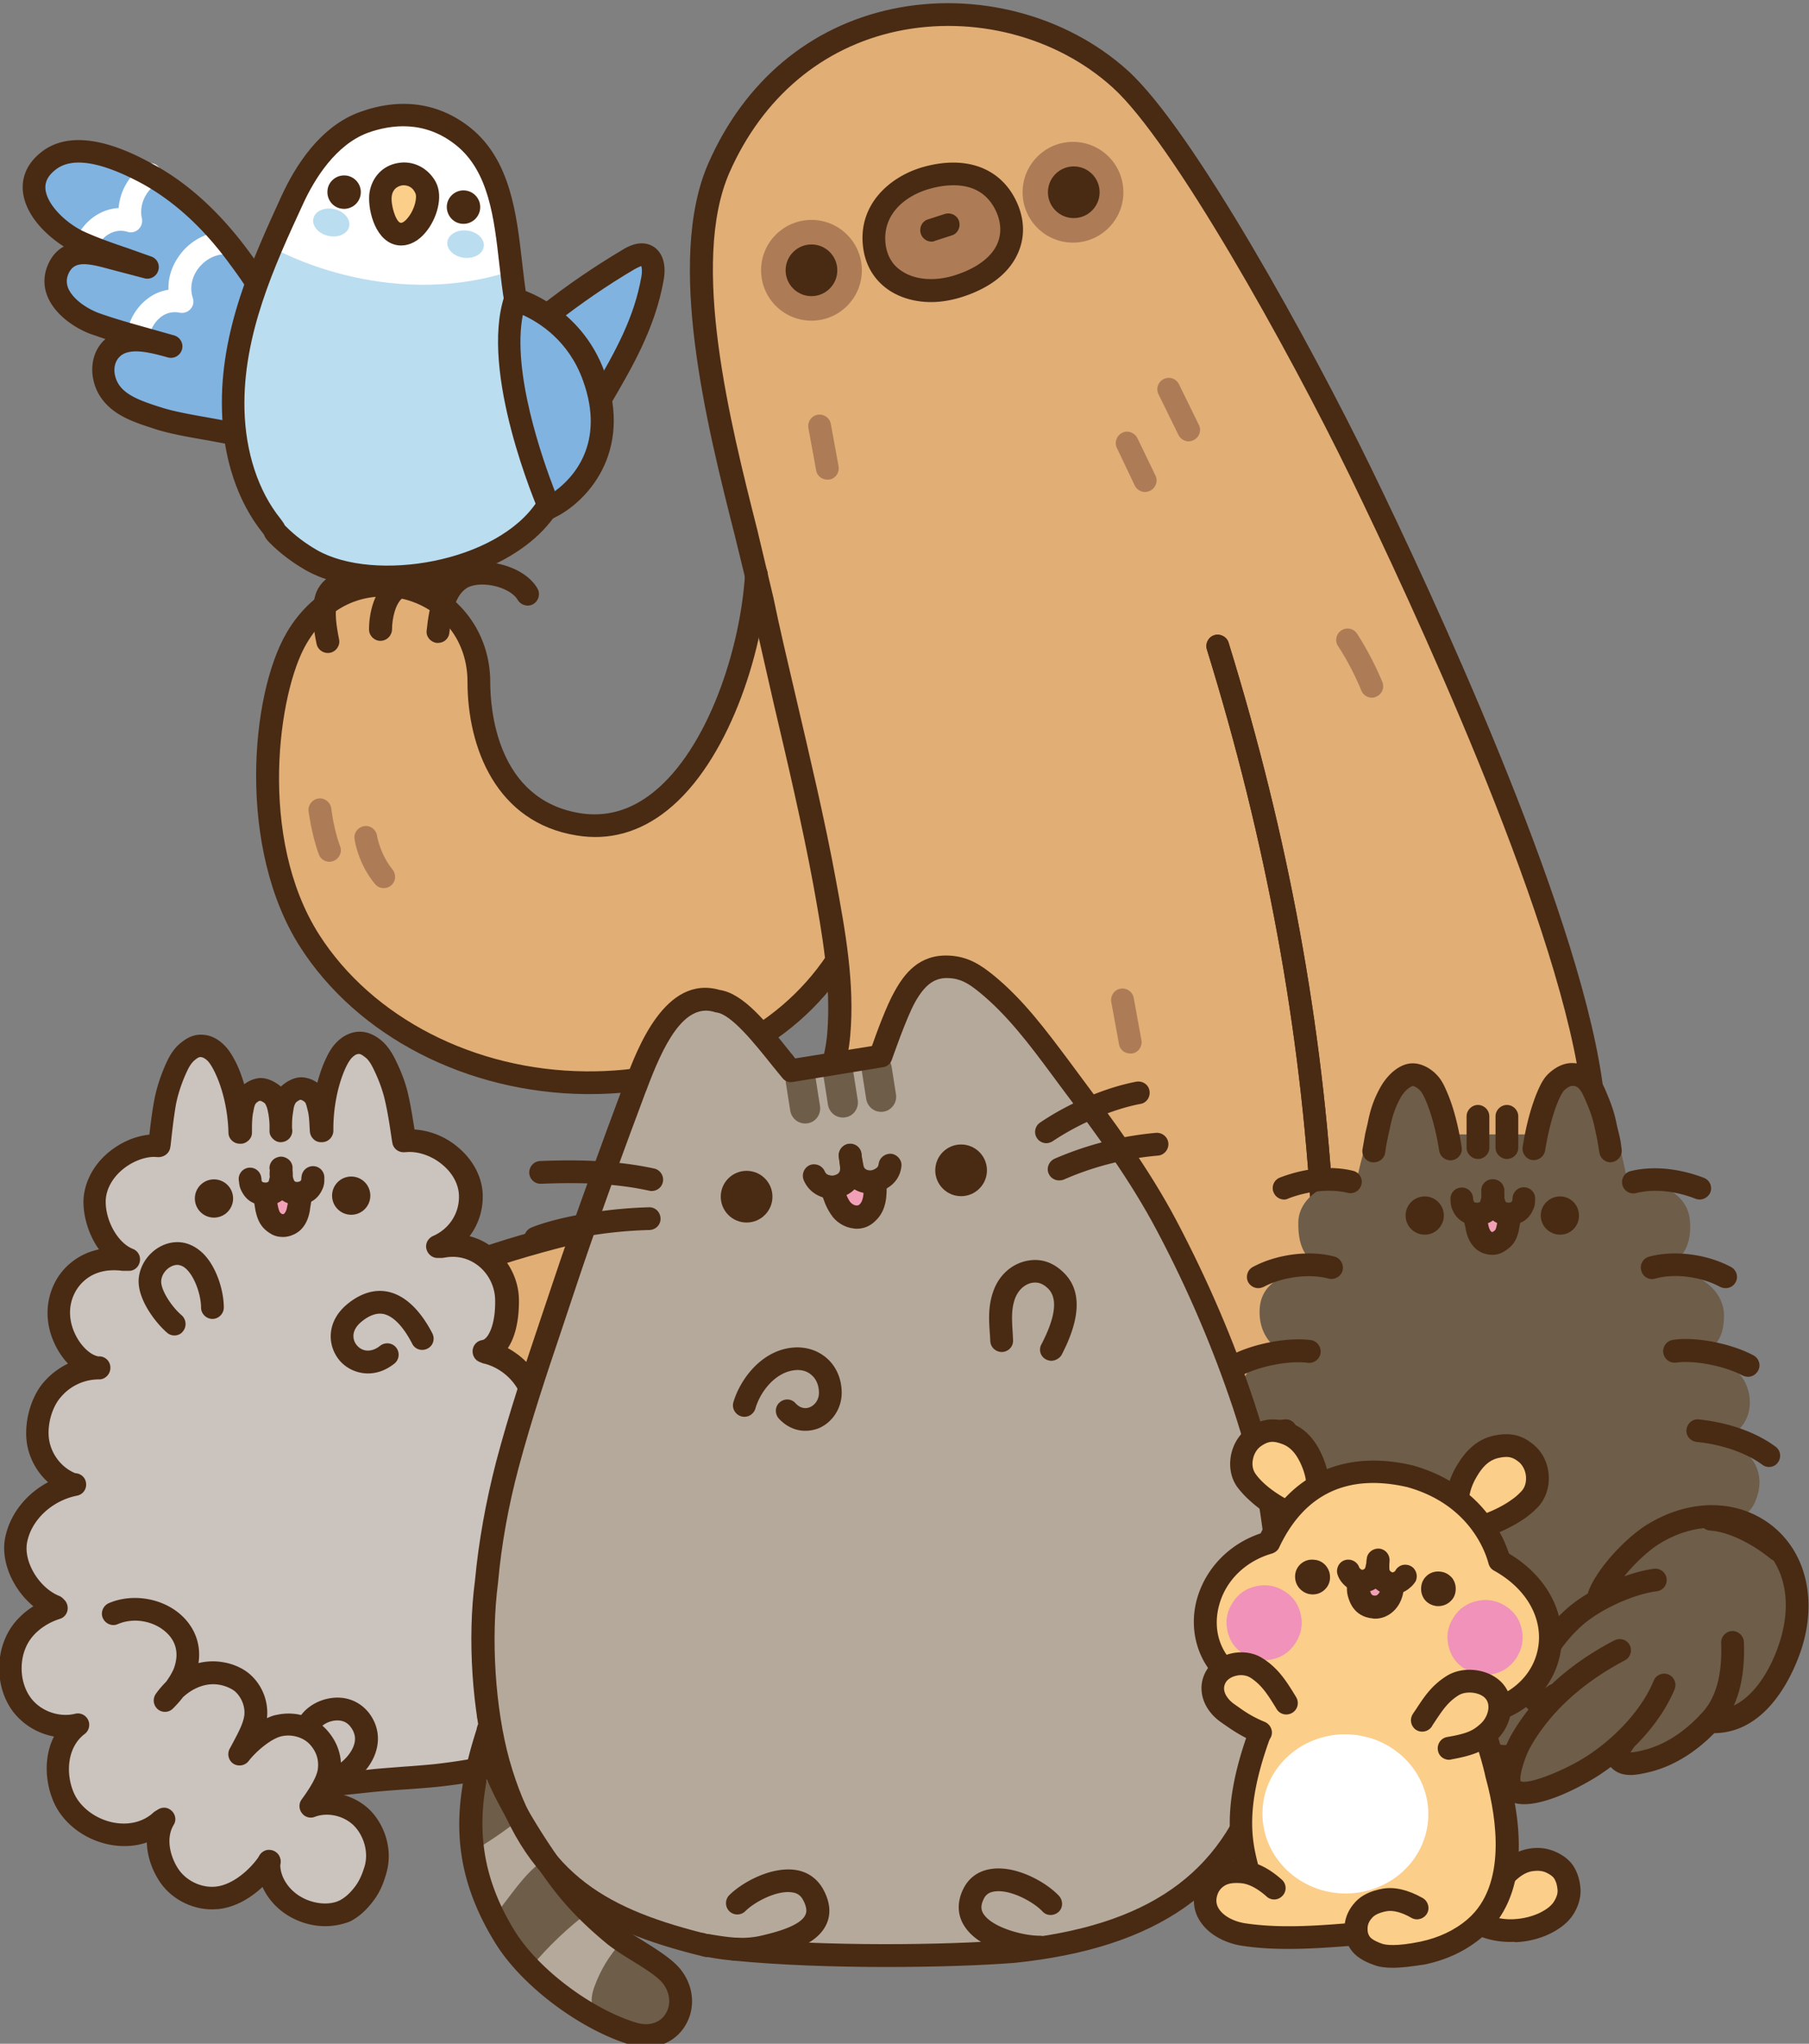 <svg xmlns="http://www.w3.org/2000/svg" xmlns:xlink="http://www.w3.org/1999/xlink" viewBox="0 0 700 790.9" xmlns:v="https://vecta.io/nano"><rect x="0" y="0" width="700" height="790.9" fill="#808080" stroke="none"/><style><![CDATA[.M{fill:#492a13}.N{fill:#f2a0b7}.O{fill:#fbce8a}]]></style><g fill="#e1ae76"><path d="M615.6 417.8c-8.5-57.3-50.4-155.5-89-234.8-24.7-50.9-62-136-98.4-158.2-45.8-28-123.6-32-150 40.3-19.8 54 9.8 132.6 34.4 238 6.1 25.9 13.4 51.8 14.5 78.4.7 16.4-.9 33.7-9.9 47.6-11 17-30.8 25.7-49.6 33.1-35.3 13.9-160.1 33.1-148.5 90.9 8.6 43.3 61.7 27.8 91.9 20.3 28.5-9.5 59.1-22.6 88.6-19 24.1 1.4 49.7 10.4 71.5 24.2-32.6 11.6-71.4 5.6-102.4 26.2-13.5 8.5-14.6 27.1-6.2 42.5 6.8 11.6 19.4 17.9 32.3 20.5 31.3 5.5 59.7-2.1 89.8-7.8 26.5-7.8 45.6-16 70.6-29.4 30.4-18.4 51.6-33.7 70-61 .9-.3 1.7-.7 2.5-1.1 7.2 15.1 19.9 28.2 44.1 29.9 67.1 2.7 53.9-112.7 43.8-180.6z"/><path d="M114.9 246.9c23.1-39.1 71-17.8 70.6 17-.3 25.2 10.9 50.7 38.5 55.1 12.1 2 22.9-5.5 35.1-12.2 17.4-9.5 20.2-23.5 25.4-42.6s5-35.8 16.7-51.8c25.3 19.8 33.8 50.2 38.5 81.9 3.1 20.5 5 42.5-3.9 61.2-10.5 22.1-34 43.3-57.1 51.4-28.5 10-63.2 13.1-92.6 6.6-29.5-6.5-60.8-32.4-72-60.4-15.1-37.6-19.9-71.2.8-106.2z"/></g><g fill="#ad7c56"><path d="M127.5 333.5c-1.8 0-3.5-1.1-4.1-2.8-2.9-7.8-3.9-16.4-4-16.8-.3-2.4 1.5-4.6 3.9-4.9s4.6 1.5 4.9 3.9c0 .1.9 7.9 3.4 14.6.9 2.3-.3 4.8-2.6 5.7-.5.2-1 .3-1.5.3zm21 10.2c-1.3 0-2.5-.5-3.4-1.6-6.5-7.8-7.9-17-7.9-17.4-.4-2.4 1.3-4.6 3.7-5s4.6 1.3 5 3.7c0 .2 1.2 7.2 6 13.1 1.5 1.9 1.3 4.6-.6 6.2-.9.7-1.8 1-2.8 1z"/><use xlink:href="#B"/><path d="M428.6 569.9c-1.6 0-3.1-.9-3.9-2.4-1.1-2.2-.3-4.8 1.8-5.9.1-.1 7.7-4.1 12.3-11.9 1.2-2.1 3.9-2.8 6-1.5s2.8 3.9 1.5 6c-5.9 10-15.4 15-15.8 15.2-.5.3-1.2.5-1.9.5zm10.6 15.3c-1.8 0-3.5-1.1-4.1-2.9-.8-2.3.3-4.8 2.6-5.7h0c.1 0 8.9-3.4 14.9-9.4a4.41 4.41 0 0 1 6.2 0 4.41 4.41 0 0 1 0 6.2c-7.4 7.5-17.7 11.3-18.1 11.4-.4.3-1 .4-1.5.4zm-65 39.2c-2.2 0-4.1-1.6-4.4-3.8a4.39 4.39 0 0 1 3.8-4.9c.2 0 8.9-1.3 17.8-8 1.9-1.5 4.7-1.1 6.2.9 1.5 1.9 1.1 4.7-.9 6.2-11 8.2-21.5 9.6-22 9.7-.1-.1-.3-.1-.5-.1zM201 546.3c-1.8 0-3.5-1.1-4.2-3-.8-2.3.4-4.8 2.7-5.6l18.2-6.3c2.3-.8 4.8.4 5.6 2.7s-.4 4.8-2.7 5.6l-18.2 6.3c-.5.2-1 .3-1.4.3zM530.9 270c-1.7 0-3.4-1-4.1-2.7-4-9.8-8.9-17.1-9-17.2-1.4-2-.8-4.8 1.2-6.1 2-1.4 4.8-.8 6.1 1.2.2.3 5.4 8.1 9.8 18.7.9 2.2-.1 4.8-2.4 5.7-.5.3-1.1.4-1.6.4zm-87.8-79.6c-1.6 0-3.2-.9-4-2.5l-6.9-14.5c-1.1-2.2-.1-4.8 2-5.9 2.2-1.1 4.8-.1 5.9 2l7 14.5c1.1 2.2.1 4.8-2 5.9-.8.3-1.4.5-2 .5zm16.9-19.6c-1.6 0-3.2-.9-4-2.5l-7.7-15.7c-1.1-2.2-.2-4.8 2-5.9s4.8-.2 5.9 2l7.7 15.7c1.1 2.2.2 4.8-2 5.9-.6.3-1.3.5-1.9.5z"/><use xlink:href="#B" x="117.2" y="222.1"/></g><g class="M"><path d="M317.6 673.9c-7.6 0-15.4-.6-23.4-2-16.2-3.3-28.7-11.3-35.4-22.6-10.3-18.8-7.1-39.1 7.7-48.4 19.3-12.8 41.4-15.7 62.8-18.5 10.8-1.4 21.2-2.8 31-5.3-19.6-10.8-40.9-17.3-60.9-18.5-24.4-3-49.6 5.8-74 14.3l-13 4.5c-.1 0-.2.1-.3.1l-4.2 1.1c-23.7 6-56.1 14.2-76.6 1.2-8.7-5.5-14.3-14.2-16.6-25.9-6.5-31.6 27-49.7 49.1-61.6 2.1-1.2 4.8-.3 6 1.8s.4 4.8-1.8 6c-21 11.3-49.8 26.9-44.7 52.1 1.9 9.4 6 16 12.7 20.3 17.3 11 48.8 3 69.7-2.3l4-1 12.7-4.4c25.3-8.8 51.5-17.9 77.7-14.8 24.1 1.4 50.2 10.2 73.3 24.8.3.2.6.4.8.7h0 0c.3.3.5.6.7.9h0c.3.5.5 1 .5 1.6h0c.1.4.1.7 0 1.1 0 .3-.1.7-.2 1h0c-.2.4-.4.8-.7 1.2h0 0c-.3.4-.7.7-1.1 1h0a2.47 2.47 0 0 1-.9.4c-13.5 4.8-28.1 6.7-42.2 8.6-20.4 2.6-41.5 5.4-59.2 17.1-12.1 7.7-11.6 24.2-4.8 36.7 7.1 12.2 21.4 16.7 29.3 18.3 25.9 4.6 49.9-.2 75.2-5.3 4.2-.9 8.4-1.7 12.7-2.5 25.1-7.3 43.9-15.2 69.6-29 32-19.4 51.6-34.1 69.3-60.8 1.3-2 4.1-2.6 6.1-1.2 2 1.3 2.6 4.1 1.2 6.1-18.5 27.9-39.7 43.9-72.3 63.6-26.5 14.2-45.8 22.3-71.7 29.8-.1 0-.3.1-.4.1l-12.8 2.5c-18.3 3.6-36.2 7.2-54.9 7.2z"/><path d="M80.2 560.4c-1.5 0-2.9-.7-3.7-2-1.3-2-.7-4.8 1.3-6.1 16.1-10.4 37.1-16.6 38-16.9 2.3-.7 4.8.7 5.5 3s-.7 4.8-3 5.5c-.2.1-20.7 6.1-35.7 15.8-.7.4-1.5.7-2.4.7zm5.1 24.1c-1.3 0-2.6-.6-3.4-1.6-1.5-1.9-1.2-4.7.7-6.2 12.8-10.3 32.5-20.1 33.4-20.5 2.2-1.1 4.8-.2 5.9 2s.2 4.8-2 5.9c-.2.1-19.7 9.7-31.7 19.4-1 .7-1.9 1-2.9 1zm19.5 16.2c-1.2 0-2.3-.5-3.2-1.4-1.7-1.8-1.6-4.6.2-6.2l22.4-21c1.8-1.6 4.6-1.6 6.2.2s1.6 4.6-.2 6.2l-22.4 21c-.8.8-1.9 1.2-3 1.2zm114.4 34.9c-2 0-3.8-1.3-4.3-3.3-.6-2.4.8-4.8 3.2-5.4l1.6-.4c11.8-3.1 24-6.2 36.8-6.8 2.5-.1 4.5 1.8 4.6 4.2s-1.8 4.5-4.2 4.6c-11.9.5-23.1 3.4-35 6.5l-1.6.4c-.4.1-.7.2-1.1.2zm6.7 28.6c-1.4 0-2.7-.6-3.6-1.8-1.4-2-1-4.7 1-6.1 10.4-7.5 21.6-15.2 33.7-19.5 2.3-.8 4.8.4 5.6 2.6.8 2.3-.4 4.8-2.6 5.6-11 4-21.6 11.3-31.5 18.4-.8.6-1.7.8-2.6.8zm15.9 18.4c-1.3 0-2.5-.5-3.4-1.6-1.6-1.8-1.3-4.6.5-6.2 6.9-5.9 17.7-14.3 29.6-20.9 2.1-1.2 4.8-.4 6 1.7s.4 4.8-1.7 6c-11.2 6.2-21.5 14.2-28.1 19.9-.8.8-1.8 1.1-2.9 1.1z"/><use xlink:href="#C"/><path d="M574.5 602.7c-.9 0-1.7 0-2.6-.1-2.4-.1-4.3-2.2-4.2-4.6s2.1-4.4 4.6-4.2c12.4.5 22-3.2 29.4-11.4 29.2-32.5 15-128 9.6-163.9-10-66.9-65.3-185.6-88.6-233.6-24.4-50.2-69.1-130.2-92.1-151-21.8-19.8-53.8-28.1-83.5-21.8-29 6.2-52 25.6-64.8 54.6-15.4 35 .3 97.1 10.7 138.2l6.3 26.5c2.2 10.8 5.4 24.4 8.8 38.9 5.2 22.3 11.2 47.5 15.4 70.5 3.6 19.5 7.3 39.6 5.5 60-1.7 20.3-13.2 41.3-29.9 55-12 9.8-29.5 14.1-45 17.9-1.8.4-3.6.9-5.2 1.3l-9.2 2.2c-18.2 4.3-52.1 12.3-70.9 22.4-2.1 1.2-4.8.3-6-1.8-1.1-2.1-.3-4.8 1.8-5.9 19.8-10.6 53.1-18.5 73-23.2l14.3-3.5c14.5-3.6 31-7.6 41.5-16.2 14.9-12.2 25.1-31 26.7-49 1.6-19.2-2-38.8-5.4-57.7-4.2-22.7-10.1-47.9-15.3-70l-8.9-39.1c-1.5-7.1-3.7-15.9-6.2-26.1-10.7-42.2-26.8-106.1-10.2-143.9 13.9-31.7 39.1-52.9 71-59.7 32.4-6.9 67.4 2.2 91.3 23.8 25.2 22.8 71.1 106.4 94.1 153.7 23.5 48.3 79.2 168 89.3 236.1 9.4 63.1 16.6 139.6-11.8 171.1-8.4 9.7-19.8 14.5-33.5 14.5z"/><use xlink:href="#D"/><path d="M632.5 623.1c-1.4 0-2.8-.7-3.7-2-8.6-13-18.5-22.6-29.4-28.8-2.1-1.2-2.9-3.9-1.7-6s3.9-2.9 6-1.7c12.1 6.8 23.1 17.5 32.5 31.6 1.3 2 .8 4.8-1.2 6.1-.8.5-1.7.8-2.5.8z"/><use xlink:href="#E"/><use xlink:href="#C"/><use xlink:href="#D"/><path d="M632.5 623.1c-1.4 0-2.8-.7-3.7-2-8.5-12.9-17.3-21.4-28.4-27.6-2.1-1.2-2.9-3.9-1.7-6s3.9-2.9 6-1.7c12.4 6.9 22.1 16.3 31.4 30.4 1.3 2 .8 4.8-1.2 6.1-.7.5-1.6.8-2.4.8z"/><use xlink:href="#E"/><path d="M228.2 423.4h-1.6c-46-.5-88.3-22.3-110.5-57-24.3-38.1-19.3-97.6-5.1-121.7 10.5-17.9 29.5-26.2 48.2-21.1 18.3 4.9 30.5 21.2 30.5 40.3 0 10.6 2.5 45.6 34.8 50.8 10.1 1.6 19.6-1.1 28.3-8.1 21-16.8 33.7-55.2 35.5-84.5.1-2.4 2.2-4.3 4.7-4.1 2.4.1 4.3 2.2 4.1 4.7-1.9 31.2-15.8 72.4-38.8 90.8-10.7 8.6-22.6 11.9-35.2 9.8-31.1-5-42.2-34-42.2-59.5 0-15.4-9.4-27.8-24-31.8-11.8-3.2-28.1-.4-38.3 17.1-10.9 18.5-19 75.1 4.9 112.6 20.6 32.2 60.1 52.5 103.1 52.9 40 .4 74-16 93.4-45 1.4-2 4.1-2.6 6.1-1.2s2.6 4.1 1.2 6.1c-20.7 31.2-56.8 48.9-99.1 48.9z"/><path d="M147.2 248c-2.4 0-4.4-2-4.4-4.4 0-6.5 2-15 7.7-19.3 5.5-4.2 16.6-5.4 22.8-3.7 2.3.6 3.7 3.1 3.1 5.4-.7 2.3-3 3.7-5.4 3.1-4.2-1.1-12.3.1-15.1 2.2s-4.2 7.8-4.2 12.3c-.1 2.5-2.1 4.4-4.5 4.4h0zm-20.4 4.7c-2 0-3.9-1.5-4.3-3.5-1.3-6.3-2.2-13-.5-18.8 2.2-7.7 11.3-11.2 18.4-10.1 2.4.4 4 2.6 3.7 5-.4 2.4-2.6 4-5 3.7-3.6-.6-7.8 1.3-8.6 3.8-1.2 4-.3 9.6.7 14.6.5 2.4-1.1 4.7-3.4 5.2-.5.1-.8.1-1 .1z"/><path d="M169.5 248.8h-.5c-2.4-.3-4.2-2.4-3.9-4.8 1-9.7 3.1-19.3 11.3-24.1 4.6-2.7 11.4-3.2 18.2-1.3 6.2 1.7 11.1 5.1 13.4 9.2 1.2 2.1.4 4.8-1.7 6s-4.8.4-6-1.7-4.2-4-8-5.1c-4.4-1.2-8.9-1-11.4.4-4.8 2.8-6.2 10-7 17.4-.2 2.3-2.1 4-4.4 4z"/></g><g fill="#ad7c56"><circle cx="314" cy="104.6" r="19.5"/><circle cx="415.2" cy="74.4" r="19.5"/><path d="M389.6 82.7c3.2 13.1-4.9 24.5-20.1 28.6-15.2 4-27-.1-31.3-14-4.2-13.6 4.9-24.5 20.1-28.6 15.2-4 27.5-1.3 31.3 14z"/></g><g class="M"><circle cx="314" cy="104.6" r="10"/><circle cx="415.5" cy="74.4" r="10"/><path d="M360.5 93.5c-1.9 0-3.6-1.2-4.2-3.1-.7-2.3.5-4.8 2.8-5.5l6.5-2.1c2.3-.7 4.8.5 5.5 2.8s-.5 4.8-2.8 5.5l-6.5 2.1a3.08 3.08 0 0 1-1.3.3zm-.2 23.4c-5.9 0-11.5-1.5-16-4.4-5.8-3.8-9.4-9.6-10.3-16.7-2.2-16.6 10.4-27.7 23.7-31.3 17-4.6 30.5 1 36.2 14.8h0c2.7 6.6 2.6 13.3-.3 19.3-3.6 7.6-11.3 13.3-22.2 16.6-3.8 1.1-7.5 1.7-11.1 1.7zm8.7-45.2c-3.1 0-6.2.5-9 1.3-9 2.4-18.8 9.5-17.3 21.6.6 4.5 2.7 8.1 6.4 10.4 5 3.3 12.4 3.9 19.8 1.7 8.3-2.5 14.3-6.7 16.8-11.9 1.8-3.8 1.8-7.9.1-12.2h0c-3.5-8.4-10.1-10.9-16.8-10.9z"/></g><g fill="#6d5d49"><path d="M692.9 636.8c-4.3 13.5-14.1 29.4-29.4 29.5l-1.8-.3c-6.7 7.3-15.2 13.4-25 15.6-2.7.6-7.3 1.7-9.7-.3-2.9-2.4.2-2-.5-4.6-3.2.3-6.5 4.3-9.2 6.1-4.9 3.3-26.2 14.8-31.9 9.7-3.8-3.4 1.3-15.4 3.3-19 3.5-6 7.7-11.4 12.4-16.2l-.5-.1c-3 1.3-8.1 2.6-9.3-1.8-.8-2.8.9-6.4 1.8-9 3-8.1 8.5-15.7 14.9-21.4 5.2-4.6 14.4-5.8 18.1-12 2-3.3 3.1-7.2 5.4-10.5 2.5-3.5 5.5-6.7 9.3-9 32-19.1 64.1 5.5 52.1 43.3z"/><path d="M483.5 593.3l5.3-2.2c0-.8-.1.3-.1-.4-5.3-.6-10.2-3.9-12.4-9.2-3.3-7.8.3-18 8.1-21.3 1.5-.7 3.1-1.2 4.7-1.7.1-1.7.1-.9.2-2.7-4.4-1.6-8.1-5.3-9.4-10.2-2.2-7.8 2.7-17.7 10.2-20.4.1 0 .2-.1.3-.1.2-.1.4-.1.7-.2.8-.2 1.6-.4 2.4-.7v-.1c1-.3 1.9-.5 2.9-.8-5.5-3-9-8.3-9-15.6 0-11.4 9.8-16 24.2-16.3h1.8c-7.5-3.1-11.2-7.8-11-18.5.1-7.9 8.2-15.4 20.1-15.7l2.5.1c.7-5.4 4.5-18.3 6.3-23.5 1.3-3.8 3.6-8.1 5.9-12.1 2.1-3.6 4.2-4.2 6.1-5.7 1.8-1.5 3-1.8 5.3-1.5 1.8.3 3.6 1.3 4.9 2.7 1.3 1.3 2.3 3 3.1 4.7 3.7 7.6 3.5 8.3 5.6 17.1h31.4c.9-7.1 1.9-8.3 5-17.1.6-1.8 2.4-3.3 3.7-4.7 1.3-1.3 3-2.4 4.9-2.7 2.3-.3 4.8-.1 6.6 1.5s4.4 4.2 5.4 6.3c2 4.2 4.4 7.5 5.3 12.1 1.1 5.3 4.3 16.8 5 22.2l2.5-.1c11.1 1.4 21.6 5.5 22 17 .4 10.1-4.1 14.8-11.6 17.9h1.8c14.3.3 22.9 8.8 22.9 17.6 0 6.4-1.6 13.2-11.4 15.8 5.9.6 11.8 1.4 16.8 6.4 4.1 3.8 5.7 11 3.8 16.5-1.4 4-4.3 6.9-7.9 8.4.2 1.6.4.7.5 2.2.5.2.9.5 1.4.7 11 4.9 12.5 14.6 8.5 22.9-1.7 3.5-5 5.5-8.3 7.1-.1 1.8-.2-.1-.4 1.8.8.3 1.6.7 2.5 1.1 7 3.1 10.8 12.5 7.6 19.5-2.3 5.1-8 8.2-13.3 8.2-1 0-2.1-.1-3.1-.4 0 .1-.1.2-.1.3.3.2.5.4.9.6 7.7 3.2 9.2 16 4.9 22.4-3 4.5-9.3 6.5-14.1 6.5-.7 11-9.2 19.6-20.4 19.6-3.9 0-7.5-1.1-10.6-2.9a21.13 21.13 0 0 1-18.7 11.3c-5.7 0-11-2.3-14.8-6.1-1.3 4.5-3.3 8.5-8.4 8.5-.5 0-4.1-.7-4.6-.8-2.8-.3-3.2-4.2-5.2-5.9-4.4 5.1-14.3 3.6-17-.8-.8 2.3-5.3 4.3-7.5 4.3-.5 0-4.2-.5-4.8-.6-3.3-.4-5.8-5.5-6.6-8.3l-.3-1.2c-3.5 2.7-7.9 3.6-12.7 3.6-9.8 0-22.5-9.9-21-18.2-11.3-.3-19.8-7.2-19.8-18.6 0-3.5 2.1-5.5 3.6-8.4-5-1.3-10.6-7.4-11.6-13.3-1.1-6.3 1.5-14.9 8.5-17.9z"/></g><g class="M"><path d="M687.8 604.1c-1 0-2-.3-2.8-1-7.5-6.1-16.6-10.4-23.3-10.8-2.4-.2-4.3-2.3-4.1-4.7s2.3-4.2 4.7-4.1c8.5.6 19.4 5.5 28.3 12.8 1.9 1.5 2.2 4.3.6 6.2-.8 1.1-2.1 1.6-3.4 1.6zm-3.3-36.4c-.9 0-1.8-.3-2.6-.9-6.3-4.6-15.5-7.8-25.4-8.8-2.4-.3-4.2-2.4-3.9-4.8s2.4-4.2 4.8-3.9c6.7.7 19.4 3 29.6 10.5 2 1.4 2.4 4.2 1 6.1-.8 1.2-2.1 1.8-3.5 1.8zm-16.8-69.2c-.7 0-1.4-.2-2.1-.5-7.4-4-17.7-5.3-25.1-3.2-2.4.7-4.8-.7-5.4-3.1-.7-2.3.7-4.8 3.1-5.4 9.6-2.6 22.3-1 31.6 4 2.1 1.1 3 3.8 1.8 5.9-.8 1.5-2.3 2.3-3.9 2.3zm-10-34.3a4.53 4.53 0 0 1-1.6-.3c-7.9-3.1-16.3-3.9-23-2.2-2.4.6-4.8-.9-5.3-3.2-.6-2.4.9-4.8 3.2-5.3 8.4-2.1 18.7-1.1 28.3 2.6a4.35 4.35 0 0 1 2.5 5.7c-.7 1.6-2.4 2.7-4.1 2.7zm18.7 68.6c-.7 0-1.4-.2-2.1-.5-6.9-3.7-18.7-6-25.7-5-2.4.3-4.6-1.3-5-3.8-.3-2.4 1.3-4.6 3.8-5 8.8-1.3 22.5 1.4 31.1 6 2.1 1.1 3 3.8 1.8 5.9-.8 1.5-2.3 2.4-3.9 2.4zM490.4 664c-.9 0-1.8-.3-2.6-.9-2-1.5-2.4-4.2-.9-6.1 5.5-7.4 11.8-13 20.5-18.1 2.1-1.3 4.8-.5 6 1.5 1.2 2.1.5 4.8-1.5 6-7.6 4.5-13.1 9.4-17.9 15.8-1 1.2-2.3 1.8-3.6 1.8zm-17-27.1c-1.1 0-2.2-.4-3.1-1.3a4.41 4.41 0 0 1 0-6.2c6.8-6.8 14-11.7 22.6-15.6 2.2-1 4.8 0 5.8 2.2s0 4.8-2.2 5.8c-7.6 3.4-14 7.8-20 13.8-.8.9-2 1.3-3.1 1.3zm-6.7-32.8c-1.3 0-2.5-.5-3.4-1.6-1.5-1.9-1.3-4.7.6-6.2 8.9-7.3 19.8-12.2 28.3-12.8 2.4-.1 4.5 1.6 4.7 4.1.2 2.4-1.6 4.5-4.1 4.7-6.7.5-15.8 4.7-23.3 10.8-.8.7-1.8 1-2.8 1z"/><path d="M470 567.7c-1.4 0-2.7-.6-3.6-1.8-1.4-2-1-4.7 1-6.1 10.2-7.4 23-9.8 29.6-10.5a4.26 4.26 0 0 1 4.8 3.9c.3 2.4-1.5 4.6-3.9 4.8-9.9 1.1-19.1 4.3-25.4 8.8-.7.6-1.6.9-2.5.9zm16.9-69.2c-1.6 0-3.1-.9-3.9-2.3-1.1-2.1-.3-4.8 1.8-5.9 9.3-5 22-6.6 31.6-4 2.3.6 3.7 3.1 3.1 5.4s-3.1 3.7-5.4 3.1c-7.4-2-17.8-.7-25.1 3.2-.7.3-1.4.5-2.1.5zm10-34.3c-1.8 0-3.4-1.1-4.1-2.8a4.35 4.35 0 0 1 2.5-5.7c9.6-3.7 19.9-4.7 28.3-2.6 2.4.6 3.8 3 3.2 5.3-.6 2.4-3 3.8-5.3 3.2-6.7-1.6-15.1-.8-23 2.2-.5.3-1.1.4-1.6.4zm-18.7 68.6c-1.6 0-3.1-.9-3.9-2.3-1.1-2.1-.3-4.8 1.8-5.9 8.6-4.6 22.2-7.2 31.1-6 2.4.3 4.1 2.6 3.8 5s-2.6 4.1-5 3.8c-7-1-18.8 1.3-25.7 5-.7.2-1.4.4-2.1.4zM547 680.9a13.23 13.23 0 0 1-5.1-1c-2.8-1.1-5.2-3.1-7.1-6-1.6-2.8-2.3-6.2-2-10.2.3-3.7 1.7-7.5 4.2-11.7l3-4.8c1.3-2 4-2.7 6.1-1.4 2 1.3 2.7 4 1.4 6.1l-2.9 4.6c-1.7 2.9-2.7 5.6-2.9 7.9-.2 2.1.1 3.8.7 4.9.7 1.2 1.6 2 2.7 2.4 1.3.5 2.4.5 3.7.1 1.5-.5 2.7-1.3 3.5-2.4 1.1-1.4 1.9-3.4 2.6-5.9.3-1.7.5-5.3-1-12.5-.5-2.4 1.1-4.7 3.4-5.2 2.4-.5 4.7 1.1 5.2 3.4 1.4 7 1.7 12.3.9 16.2-.9 4-2.4 7.1-4.2 9.4-1.9 2.4-4.5 4.3-7.7 5.3-1.5.6-3 .8-4.5.8zm35 3.2c-4.5 0-8.3-1.9-11.1-5.5-2.9-3.7-3.9-8.8-2.9-15.1.6-4.3 2.1-8.8 4.4-13.3 1.1-2.2 3.8-3 5.9-1.9 2.2 1.1 3 3.8 1.9 5.9-1.8 3.6-3 7.2-3.5 10.6-.6 3.8-.2 6.7 1.2 8.4 1.2 1.6 2.6 2.2 4.5 2.1 2.4-.1 4.5 1.7 4.6 4.2.1 2.4-1.7 4.5-4.2 4.6h-.8zm-50.4-234.3h-.6a4.39 4.39 0 0 1-3.8-4.9l1.1-6.3.9-3.8c.9-4.6 2-8.5 4.5-13.2 3.1-6 8.1-10 12.7-10.1 4.8-.1 8.5 3.3 9.5 4.4 1.8 1.8 2.9 4.1 3.8 6.2 2.6 5.8 4.6 13.4 5.9 21.9.4 2.4-1.3 4.6-3.7 5-2.4.3-4.6-1.3-5-3.7-1.2-7.7-3.1-14.6-5.3-19.7-.6-1.3-1.3-2.8-2.1-3.6-.9-1-2.3-1.8-2.9-1.7-.5.1-3 1.2-5.1 5.3-2 3.9-2.8 6.9-3.7 11l-.9 4.2c-.3 1.5-.5 2.2-.9 5.3-.3 2.1-2.2 3.7-4.4 3.7z"/><use xlink:href="#F"/><use xlink:href="#F" x="-11.2"/><path d="M623.3 449.8c-2.2 0-4.1-1.6-4.4-3.8l-.9-5.3-.9-4.2c-.9-4.3-2.1-7.3-3.8-11.2-2.1-5-3.4-5-4.9-5.1h0c-.8 0-2 .7-3.1 1.7-.8.9-1.5 2.3-2.1 3.6-2.2 5.1-4.1 12.1-5.3 19.7-.4 2.4-2.6 4-5 3.7s-4-2.6-3.7-5c1.3-8.5 3.4-16.1 5.9-21.9.9-2 2-4.4 3.8-6.2 1.1-1.1 4.8-4.5 9.5-4.4 4.5.1 9 1.5 12.8 10.4 1.8 4.2 3.3 7.9 4.3 12.9.4 1.9.7 3 .9 3.8.4 1.7.7 2.8 1.1 6.3a4.39 4.39 0 0 1-3.8 4.9c0 .1-.2.1-.4.1zm-33.5 248.4c-2.9 0-5.5-.7-7.4-2.4-7.5-6.7 2.3-24.3 2.4-24.4 8.6-14.9 22-27.3 39.9-36.6 2.2-1.1 4.8-.3 5.9 1.8s.3 4.8-1.8 5.9c-16.3 8.6-28.6 19.7-36.4 33.2-2.3 4-4.6 11.4-4 13.6 3.2 1.5 18.1-4.6 26.4-10.2 11.3-7.5 21-18.5 25.1-28.7.9-2.2 3.5-3.3 5.7-2.4s3.3 3.5 2.4 5.7c-4.9 11.9-15.5 24.1-28.4 32.7-.1.2-17.8 11.8-29.8 11.8zm-1.3-8.7h0z"/><path d="M596 663.2c-.8 0-1.6-.1-2.4-.4-1.3-.5-3.6-1.7-4.6-5.3-1.3-4.7.3-9.7 1-11.6 3.1-8.4 8.8-16.7 16.1-23.2 8.2-7.4 23.1-14.2 33.9-15.6a4.39 4.39 0 0 1 4.9 3.8 4.39 4.39 0 0 1-3.8 4.9c-9 1.1-22.1 7.1-29.1 13.4-6.1 5.5-11.1 12.6-13.7 19.6-.6 1.7-.9 3.4-.9 4.8.4-.3 1-.6 1.6-1.1 2-1.5 4.7-1 6.1.9 1.5 2 1 4.7-.9 6.1-3.1 2.6-5.8 3.7-8.2 3.7zm1.6-8h0z"/><path d="M663.5 670.7c-2.4 0-4.4-1.9-4.4-4.4 0-2.4 1.9-4.4 4.4-4.5 12.4-.1 21.2-13.8 25.2-26.5 5-15.7 1.8-30-8.5-38.1-10.1-8-24.6-8-37.9.1-6.5 3.9-16.6 14.4-19.4 21.6a4.35 4.35 0 1 1-8.2-3.2c3.6-9.3 15-21.1 23-25.9 16.5-10 34.9-9.7 48 .6 13.1 10.4 17.5 28.6 11.4 47.7-2.5 7.6-12.1 32.3-33.6 32.6z"/><path d="M631 686.9c-2.4 0-4.8-.5-6.8-2.2-5.5-4.7-1.6-10-.4-11.7.3-.4.6-.8.9-1.3 1.2-2.1 3.9-2.8 6-1.5 2.1 1.2 2.8 3.9 1.5 6-.4.7-.9 1.3-1.3 1.9 1 .1 2.6-.2 4.6-.7 10.5-2.4 18.6-9.5 23.5-15 5.1-5.7 7.5-14.6 7-26.6-.1-2.4 1.8-4.5 4.2-4.6s4.5 1.8 4.6 4.2c.6 14.3-2.5 25.4-9.2 32.9-5.8 6.5-15.3 14.7-27.9 17.6-1.9.4-4.3 1-6.7 1z"/></g><path d="M576.3 468.1c2-.9 4.4.1 5.6 1.9s1.3 3.5.7 5.6c-.7 2.3-2.3 4.5-4.6 4.9-2.9.6-5.8-2-6.3-4.9s1.1-5.3 3.3-7.3" class="N"/><g class="M"><path d="M577.4 485.6c-1.3 0-2.5-.3-3.7-.7-2.4-1-5.4-3.4-6.5-9.1l-.3-1.5a19.85 19.85 0 0 1-.6-3.2c-.3-2.4 1.5-4.6 3.9-4.9s4.6 1.5 4.9 3.9c.1.6.3 1.3.4 2.1.1.6.3 1.3.4 1.8.3 1.5.8 2.5 1.3 2.7.2.1.5.1.6-.1.8-.5 1-.6 1.4-2.6.1-.6.2-1.3.4-2 .1-.8.3-1.7.4-2.4a4.36 4.36 0 1 1 8.6 1.8c-.1.6-.3 1.3-.4 2-.1.8-.3 1.6-.4 2.3-.6 2.8-1.5 6-5.5 8.4-1.4 1-3.1 1.5-4.9 1.5z"/><path d="M571.6 474.3c-1.9 0-3.9-.5-5.6-1.5-1.6-.9-3-2.4-3.9-4.5-.7-1.5-.7-2.4-.8-3.4v-.5c-.3-2.4 1.5-4.6 3.9-4.8 2.4-.3 4.6 1.5 4.8 3.9 0 .4.1.7.1.9.2.6.3.8.4.8.5.3 1.3.3 1.8.1.4-.1.5-.3.5-.4l.4-1.4V461c-.1-1.2.3-2.4 1.2-3.3 1.6-1.8 4.8-1.8 6.5 0 .8.9 1.3 2.1 1.2 3.3v.5c0 .7.1 1.4 0 2l.4 1.4c0 .1.1.2.5.4a2.18 2.18 0 0 0 1.9-.2h0s.1-.1.3-.5c0-.5.1-.8.1-1.2.3-2.4 2.4-4.2 4.8-3.9 2.4.2 4.2 2.4 3.9 4.8v.5c-.1 1-.1 2-.8 3.4-.9 2-2.2 3.6-3.9 4.5-2.8 1.6-6.3 1.9-9.4.8-.8-.3-1.6-.7-2.2-1.2-.7.5-1.5.9-2.3 1.2-1.3.5-2.6.8-3.8.8z"/><circle cx="551.3" cy="470.4" r="7.4"/><path d="M611 470.4c0 4.1-3.2 7.4-7.3 7.4s-7.5-3.3-7.5-7.4 3.4-7.4 7.5-7.4c4 0 7.3 3.3 7.3 7.4z"/></g><path d="M203.4 680.5c-2.1.7-4.3 1.1-6.5 1.4-4.8.6-9.5 1.5-14.3 2.2-5.5.8-14.8 1.5-20.4 2.3-10.8 1.5-24.5 3-35.4 3.2-.5 0-1.1 0-1.5.3s-.6.7-.8 1.1c-1.1 2.2-2.1 4.3-3.1 6.5 6.5-.9 14.6 1 19.8 5.1 3.6 2.9 5 7.9 5.3 12.5.4 5.1-.3 10.4-2.6 15-4 8-13.1 12.1-21.8 11.4-7.5-.6-14.8-4.7-17.6-11.8-.7-1.8-1.9-6.3-.6-8.1-7.3 10.1-24.8 18.5-35.6 9-6.6-5.8-9.5-15.6-7.1-24-.4 1.4-6.3.3-7.6.7-6.8 2.1-16 2-21.9-2.4-11.1-8.3-8.8-28.4-5.1-39.8-6.4 2.1-13.8-.5-18-5.8s-5-12.7-3-19.1 6.8-11.7 12.5-15.2c1-.6 2.2-1.4 2.2-2.6 0-.9-.7-1.6-1.3-2.3-8.3-8.1-13-13.2-12.4-25.3 2-9.9 11.7-20.5 21.8-20.6h-.6c-6.7-2.4-11.8-8.5-13.4-15.4-1.5-6.9.7-16 5.3-21.4s11.1-8.4 18.2-8.4h-.7c-7.5-1.1-14.7-11.2-14.9-21-.2-11.6 9.4-23.1 25.4-20.9h1.8c-7.7-3-13.1-13.2-13.3-22-.2-11.6 11.5-21.9 23.2-22.1h1.9c.6-5.5 1.3-11.5 2.2-17 .9-4.7 2.5-9.4 4.5-13.6 1-2.2 2.3-4.3 4.2-5.9 1.8-1.6 3.6-2.5 6-2.2 1.9.3 3.6 1.3 5 2.6s2.4 3 3.2 4.7c3.9 7.6 6 17.6 6.2 26.1h.4c.1-2.9-.1-5.5.5-8.4.3-1.6.5-3.1 1.3-4.6s3.2-3.6 5.6-3.8 5.4 2.2 5.9 3.1c1.1 2 1.3 2.5 1.9 5.8.4 2.1.6 4.9.5 7.1h.1c-.1-2.2-.1-5 .2-7.1.5-3.3.7-3.8 1.7-5.9.5-.9 3.4-3.4 5.7-3.4 2.4.1 4.9 2 5.7 3.5s1.1 2.9 1.5 4.6c.6 2.8.6 5.5.8 8.3h.3c-.1-8.6 1.6-18.6 5.2-26.3.8-1.7 1.8-3.4 3.1-4.8s3-2.5 4.9-2.8c2.4-.4 4.2.5 6.1 2s3.3 3.6 4.4 5.7c2.2 4.2 4 8.8 5 13.5 1.2 5.4 2.1 11.4 2.9 16.8l1.9-.1c11.6-.2 23.8 9.6 24 21.2.2 8.8-5.1 16.4-12.7 19.7h1.8c14.3-2.6 24.7 8.7 24.9 20.5.2 11.6-3.5 19.2-8.7 20l1.2.5c8.8 2.3 16.6 10 18.2 18.9s-2.5 18.7-10 23.8c4.7 1.2 9.9 7.2 12.2 11.5 3.1 6.1 4.4 13.2 2.6 19.8s-4.1 12.4-10.7 14.2c7.2 2.5 13.6 9.5 15 17.1 1.5 8.4-2.6 17.6-7.9 24 2.7.9 5.9 1.7 7.9 3.9 3 3.2 4 8.2 2.4 12.3-1.5 3.8-4.8 6.6-8.3 8.6-2.1 1.9-4.4 2.9-6.7 3.6z" fill="#cbc3be"/><g class="M"><path d="M208.6 657.3c-.9 0-1.8-.3-2.5-.8-2-1.4-2.5-4.2-1.1-6.1 5.5-7.7 7.7-14.8 6.5-20.9-1.1-5.8-6.3-11.7-12.1-13.7-1.8-.6-3-2.4-3-4.3.1-1.9 1.4-3.6 3.2-4.1 3.7-1 5.6-3.8 7.6-11.1 1.4-5.1.6-11.2-2.2-16.6-2-3.8-6.4-8.5-9.3-9.3-1.7-.4-3-1.8-3.3-3.5a4.44 4.44 0 0 1 1.8-4.4c6.1-4.2 9.4-12.2 8.2-19.4-1.3-7.1-7.5-13.5-15-15.4-.2 0-.3-.1-.5-.1l-1.2-.5c-1.9-.7-3-2.6-2.8-4.6s1.7-3.6 3.7-3.9c2.1-.3 5.2-5.5 5-15.6-.1-5-2.4-9.8-6.3-13-2.6-2.1-7.1-4.5-13.4-3.3-.2 0-.5.1-.7.1h-1.8c-2 .1-3.9-1.4-4.4-3.5-.5-2 .6-4.1 2.6-5 6.2-2.7 10.2-8.8 10-15.6-.1-4.2-2.3-8.5-6.2-11.8-3.8-3.3-8.8-5.2-13.3-5.1l-1.7.1c-2.3.1-4.3-1.5-4.6-3.8l-.1-.5c-.8-5.4-1.6-10.9-2.8-16-.9-3.9-2.5-8.2-4.6-12.4-1-2-2-3.4-3.2-4.2-1.5-1.2-2.1-1.2-2.6-1.1-.8.1-1.6.7-2.4 1.5-.8.9-1.5 2-2.3 3.7-3.1 6.7-4.9 15.8-4.8 24.4 0 2.3-1.7 4.3-4.1 4.5h-.3c-1.2.1-2.4-.3-3.2-1.1-.9-.8-1.4-1.9-1.5-3.1l-.1-1.6c-.1-2.1-.2-4.1-.6-6l-.1-.3c-.3-1.3-.5-2.2-.9-3.1-.3-.5-1.4-1.2-2-1.2-.4.1-1.4.7-1.8 1.2-.7 1.3-.7 1.6-1.1 4.3-.2 1.3-.3 2.9-.3 4.5v.4c0 .4 0 .8.1 1.2a4.43 4.43 0 0 1-1.1 3.3c-.8.9-1.9 1.4-3.1 1.5s-2.4-.4-3.3-1.3-1.4-2-1.3-3.3v-1.6c0-1.6-.2-3.2-.4-4.5-.5-2.6-.6-2.9-1.3-4.2-.5-.5-1.5-1.1-2-1.1s-1.5.8-1.8 1.3c-.4.8-.6 1.8-.8 3.1l-.1.3c-.3 1.9-.4 3.8-.4 6v1.6a4.1 4.1 0 0 1-1.4 3.1c-.9.8-2 1.3-3.2 1.2h-.3c-2.3-.1-4.2-2-4.2-4.3-.2-8.6-2.3-17.6-5.7-24.2-.9-1.7-1.6-2.8-2.4-3.6s-1.7-1.3-2.4-1.4c-.6-.1-1.2 0-2.6 1.2-1.1.9-2.1 2.4-3 4.4-2 4.3-3.4 8.6-4.2 12.6-.9 5.1-1.5 10.7-2.1 16.1l-.1.5c-.3 2.3-2.2 3.8-4.5 3.9l-1.9-.1c-4.3.1-9.2 2.2-12.9 5.6s-5.8 7.8-5.7 12c.1 7.6 4.9 15.8 10.5 18 2 .8 3.1 2.8 2.7 4.9s-2.1 3.6-4.2 3.6h-2.5c-6-.8-11.1.5-14.9 3.9-3.5 3.1-5.5 7.8-5.4 12.5.1 8.1 6.1 15.8 10.9 16.7h.4c2.4 0 4.4 2 4.3 4.5 0 2.4-2.1 4.5-4.4 4.4a19.27 19.27 0 0 0-14.8 6.9c-3.7 4.2-5.6 11.9-4.3 17.5 1.2 5.3 5 9.9 9.9 11.9 2.2.1 4 1.7 4.2 3.9.3 2.3-1.3 4.4-3.5 4.8-9.6 1.9-17.6 9.3-19.3 18-1.5 7.4 4.5 17.6 12.4 20.8 2.2.9 3.3 3.5 2.4 5.7s-3.5 3.3-5.7 2.4C7.9 620.8-.3 606.5 2 595.1c1.8-9.1 8.1-17 16.6-21.5-3.9-3.5-6.7-8.2-7.9-13.5-1.8-8.3.8-18.9 6.2-25.2a29.54 29.54 0 0 1 9.4-7.2c-4.6-4.9-7.8-12-7.9-19.2-.1-7.4 2.9-14.5 8.4-19.3 3.3-2.9 7.2-4.8 11.5-5.7-3.8-5.3-5.9-12.1-6-17.9-.1-6.7 3-13.5 8.5-18.6 4.8-4.4 10.9-7.3 17-7.9.5-4.4 1.1-9.1 1.9-13.4.9-4.7 2.5-9.7 4.8-14.7 1.5-3.2 3.2-5.6 5.3-7.3 2-1.6 5-3.8 9.4-3.2 2.7.3 5.3 1.7 7.5 3.9 2 1.9 3.2 4.2 4.1 5.8 1.5 2.8 2.7 6 3.7 9.4 1.7-1.3 3.7-2.2 5.9-2.4 3-.2 6.2 1.5 8.3 3.3 2-1.9 5.1-3.7 8.1-3.6 2.2.1 4.3.9 6 2.1.9-3.4 2-6.6 3.4-9.5.8-1.7 2-4 3.8-5.9 2.1-2.2 4.6-3.7 7.4-4.2 4.4-.7 7.6 1.3 9.6 2.8 2.2 1.7 4 4 5.6 7.1 2.5 4.9 4.4 9.8 5.4 14.5 1 4.3 1.7 9 2.4 13.3 6.2.4 12.3 2.9 17.2 7.2 5.7 4.9 9.1 11.6 9.2 18.3.1 5.8-1.7 11.3-5.1 15.8 3.5.9 6.7 2.5 9.6 4.9 5.8 4.8 9.4 12.1 9.5 19.6.1 7.9-1.4 14.5-4.3 18.8 7.7 4.2 13.5 11.6 15 19.9 1.5 8.5-1.2 17.4-6.8 23.7 3.8 3 7 7.3 8.5 10.4 3.8 7.4 4.9 15.8 2.9 23-.9 3.4-2.4 8.8-6.2 12.8 5.4 4.1 9.4 10.2 10.6 16.5 1.6 8.6-1.1 17.8-8 27.6-1.1 1.1-2.5 1.7-3.9 1.7zm-94.3-230.5h0z"/><path d="M126.2 695.2c-2.3 0-4.3-1.8-4.4-4.2s1.7-4.5 4.2-4.6c5.6-.3 9.4-.7 14.2-1.3l2.8-.3c3.2-.4 8.1-.7 12.9-1.1a404.2 404.2 0 0 0 12.2-1c13.3-1.5 24.7-3.8 34.6-7.1 4.5-1.5 7.9-3.5 9.9-5.8 3.9-4.5 2.5-8.7.1-11-1.4-1.4-4.2-1.9-7.3-1.3-4.3.8-9.6 4.5-12.8 9-1.4 2-4.2 2.4-6.1 1.1-2-1.4-2.4-4.2-1.1-6.1 3.5-4.9 10.4-11.2 18.4-12.6 6-1.1 11.4.2 14.9 3.6 5.4 5.2 7.9 14.6.5 23.2-3 3.5-7.7 6.3-13.7 8.3-10.5 3.6-22.4 6-36.4 7.5a434.72 434.72 0 0 1-12.5 1c-4.7.3-9.5.7-12.5 1l-2.8.3c-4.7.5-8.8 1-14.7 1.3-.3.1-.4.1-.4.1z"/><path d="M125.8 745.4c-4.5 0-9.1-1.2-13.3-3.5-8.5-4.7-13.6-13.6-12.7-22.1.3-2.4 2.4-4.2 4.8-3.9s4.2 2.4 3.9 4.8c-.5 4.9 2.8 10.5 8.2 13.5 4.8 2.7 10.9 3.2 14.8 1.2 2.1-1.1 4.1-2.9 6.1-5.6 1.7-2.4 2.6-4.7 3.5-7.6 1.8-6.3-1-13-4.8-16.3-3.9-3.4-9.8-4.6-14.5-2.8-1.8.7-3.9.1-5-1.5-1.2-1.5-1.2-3.7-.1-5.2 2.1-2.9 5.9-8.3 6.3-11.9.4-3.4-.5-6.4-2.8-9.1-2.5-3-7.1-4.4-11.2-3.5-3.9.8-9.8 5.7-12.8 9.6-1.4 1.8-3.9 2.2-5.8 1.1a4.45 4.45 0 0 1-1.6-5.7l1.5-2.8c1.8-3.4 3.7-6.9 4.2-10 .5-3.4-.9-7.1-3.5-9.5-1.3-1.1-3.7-2.2-6-2.6-4.8-.9-10 .9-14.2 4.8-1.3 1.7-2.7 3.2-3.9 4.4-1.6 1.6-4.2 1.7-5.9.2s-2-4-.7-5.9c1.2-1.7 2.6-3.3 4-4.7 1.5-2.1 2.8-4.3 3.3-6.1 2-6.5-.7-10.7-3.4-13.1-4.9-4.4-12.5-5.7-18.6-3.1-2.2 1-4.8-.1-5.8-2.3s.1-4.8 2.3-5.8c9.1-3.9 20.7-2 28 4.6 5.4 4.9 7.8 11.6 6.7 18.6 3.2-.8 6.5-.9 9.8-.3 4 .7 7.8 2.5 10.3 4.8 4.7 4.2 7.1 10.6 6.4 16.8 1.3-.6 2.6-1.1 3.9-1.3 7.4-1.6 15.2.9 19.8 6.5 3.8 4.5 5.5 10 4.8 15.7-.3 2.6-1.4 5.4-2.8 8.1 4.8.5 9.4 2.4 13.1 5.6 5.7 4.9 10.4 15 7.4 25.4-1.1 3.8-2.3 7-4.8 10.4-2.8 3.8-5.8 6.5-9.1 8.2-2.9 1.2-6.3 1.9-9.8 1.9z"/><path d="M82 738.9c-8.2 0-16.4-4.4-20.7-11.5-4.2-6.7-6.8-17-1.6-25.7 1.3-2.1 4-2.8 6-1.5 2.1 1.3 2.8 4 1.5 6-3.2 5.3-1.2 12.3 1.5 16.6 3 4.9 9.1 7.9 14.8 7.3 6.7-.7 13.5-6.8 17-12.1 1.3-2 4.1-2.6 6.1-1.3s2.6 4.1 1.3 6.1c-4.4 6.7-13.1 14.9-23.4 16-.8 0-1.7.1-2.5.1z"/><path d="M48.2 714.4c-2.1 0-4.3-.2-6.5-.7-9.6-2.1-17.8-8.6-21.2-17-3-7.3-3.6-16.9.4-24.7-6.1-1.1-11.7-4.4-15.6-9.3-7.5-9.6-7.5-24.7.1-34.4 3.7-4.7 9.1-8.3 15.1-10.2 2.3-.7 4.8.5 5.5 2.9.7 2.3-.5 4.8-2.9 5.5-4.4 1.4-8.3 4-10.9 7.3-5.1 6.5-5.1 17-.1 23.5 3.9 5 10.9 7.4 17 5.9 2-.5 4.1.5 5 2.4s.3 4.2-1.3 5.4c-6.8 5.1-7.4 15.1-4.4 22.4 2.3 5.7 8.2 10.3 15 11.8 6.1 1.3 11.9 0 16-3.8 1.8-1.6 4.6-1.5 6.2.3s1.5 4.6-.3 6.2c-4.4 4.2-10.5 6.5-17.1 6.5zm79.9-20.8c-1.8 0-3.6-1.2-4.2-3-.8-2.3.5-4.8 2.8-5.6 4.7-1.6 9-5.7 10.3-9.8.8-2.5.3-4.8-1.4-7-1.9-2.5-4.6-2.6-6.5-2.3-3 .5-5.4 2.4-5.9 3.9-.8 2.3-3.3 3.6-5.6 2.8s-3.5-3.3-2.8-5.6c1.6-4.8 6.8-8.8 12.9-9.8 6-1 11.4 1.1 15 5.6 3.4 4.4 4.4 9.7 2.8 14.9-2 6.8-8.4 13-15.9 15.5-.6.3-1.1.4-1.5.4zM67.5 516.8a4.23 4.23 0 0 1-2.9-1.1c-4.6-4-11.7-13.3-10.9-21.1.8-7.5 7.3-13.7 14.6-13.9 3.7-.1 7.1 1.4 10.1 4.2 5.4 5.2 8.2 14.6 8.2 21.1 0 2.4-2 4.4-4.4 4.4s-4.4-2-4.4-4.4c0-4.5-2.2-11.5-5.6-14.8-1.2-1.2-2.5-1.7-3.7-1.7-2.9.1-5.8 2.9-6.1 6-.4 3.5 4 10.2 7.9 13.5 1.8 1.6 2 4.4.5 6.2-.8 1.1-2.1 1.6-3.3 1.6zm74.9 14.7c-4.6 0-8.8-2.2-11.3-5.4-4.5-5.7-4.8-14.9 3.5-21.6 5.1-4.1 10.4-5.7 15.6-4.6 8.2 1.8 13.8 9.7 17.1 16.1 1.1 2.2.3 4.8-1.9 5.9s-4.8.3-5.9-1.9c-3.4-6.6-7.3-10.7-11.1-11.5-2.5-.5-5.3.4-8.3 2.8-4.3 3.4-3.8 7.1-2.1 9.2 1.8 2.3 5.3 3.3 9.1.3 1.9-1.5 4.7-1.2 6.2.7s1.2 4.7-.7 6.2c-3.4 2.7-6.9 3.8-10.2 3.8z"/></g><path d="M110.4 460.3c-2-.9-4.5.2-5.7 2s-1.2 4.2-.6 6.3c.7 2.3 2.4 4.5 4.8 4.9 3 .5 5.9-2.1 6.3-5.1s-1.2-6-3.5-7.9" class="N"/><g class="M"><path d="M109.5 478.7c-1.7 0-3.4-.4-4.8-1.3-4-2.4-5-5.5-5.7-8.3-.2-.7-.3-1.8-.5-2.8-.1-.9-.3-1.7-.4-2.3-.5-2.4.9-4.7 3.3-5.3 2.4-.5 4.7.9 5.3 3.3.2.7.3 1.8.5 2.8.1.9.3 1.7.4 2.3.5 2 .7 2.2 1.5 2.7.2.1.5.1.7 0 .5-.3 1.1-1.3 1.3-2.8l.2-.9.6-3.8c.2-2.4 2.4-4.2 4.8-4s4.2 2.4 4 4.8c-.1 1.1-.4 2.6-.7 4.5l-.1.9c-1 5.8-4 8.3-6.4 9.3-1.3.6-2.7.9-4 .9z"/><path d="M102.9 466.6c-1.9 0-3.8-.5-5.5-1.4s-3-2.4-4-4.4c-.7-1.4-.8-2.4-.9-3.4l-.1-.6a4.39 4.39 0 0 1 3.8-4.9 4.39 4.39 0 0 1 4.9 3.8c.1.4.1.7.1.9v.3c.2.4.4.5.4.5.6.3 1.5.3 1.9.1s.5-.4.5-.4l.4-1.7c-.1-.8-.1-1.6 0-2.4 0-.2 0-.4-.1-.6a4.43 4.43 0 0 1 1.1-3.3c.8-.9 2-1.4 3.2-1.5 1.3 0 2.4.5 3.3 1.3.9.9 1.4 2.1 1.3 3.3v.6c.1.9.1 1.6.1 2.4.1.5.2 1 .5 1.6 0 .1.1.3.5.5.6.2 1.4.1 2-.3h0s.1-.2.3-.5v-.3c0-.3 0-.6.1-.9.2-2.4 2.4-4.2 4.8-4s4.2 2.3 4 4.8v.6a7.92 7.92 0 0 1-.7 3.4c-.9 2.1-2.2 3.6-3.8 4.6-2.8 1.7-6.4 2.1-9.4 1-.9-.3-1.7-.7-2.4-1.2-.7.5-1.5.9-2.3 1.3a10.57 10.57 0 0 1-4 .8z"/><circle cx="135.9" cy="462.7" r="7.4"/><circle cx="82.8" cy="463.8" r="7.4"/></g><path d="M273 753.2l.9.1c3.5.6 7.1 1 10.7 1.1 33.7 3.2 79.9 3 107.8.7 59.2-6.1 85.3-31 96.8-67.6 5.8-18.5 8.9-48.7 7.1-67.8-1-9.5-3.2-30-5-39.4-2.6-12.4-6-24.6-10-36.7-12.5-37.9-32.4-74.1-54-107.6-8.1-12.5-16.9-25.4-26.7-36.7-5.8-6.7-11.9-13.1-18.8-18.7-4.6-3.8-8.5-6.3-14.6-6.5-8.4-.4-13.1 4.6-16.9 11.5-3.8 6.7-9.3 23-9.3 23l-36.6 5.7c-9.7-11.9-21.6-25.9-30.2-27-16.2-3.4-23.9 22.1-28.2 33.4l-27.9 78.1c-7.7 23.2-15.2 44.1-21.4 67.8-3.9 14.9-6.7 30.1-8.1 45.4-2.8 21.5-1.2 49 4.6 69.9 6.5 23 16.4 38.1 29.5 48.7h0m-27.2 19c9.7 15.7 31.1 31.9 49.7 37.4 14.3 4.3 23.3-10.6 15.1-21.8-4.2-5.7-16.1-10.4-21.8-15-9.2-7.5-17.3-16.2-23.9-26-4.5-6.6-30.9-40.3-26.3-48.7-13.4 24.2-6.6 51.8 7.2 74.1z" fill="#b5a99b"/><g fill="#6d5d49"><path d="M240.5 751.6c-4.6 4.9-8.1 10.7-10.4 17-1 2.7-1.7 5.7-.6 8.3s3.7 4.2 6.1 5.5c6 3.4 13.3 6.7 19.5 3.8 7.8-3.7 8.4-15.4 3.5-22.6-4.1-5.9-11.1-9.8-18.3-10m-28.4-34.7c-1.8 1.1 14.6 19.4 16.3 20.7-8.4 6.3-16.1 13.6-22.8 21.7-4.6-5.4-8.3-11.1-11.4-17.6-.6-1.2-1.1-2.4-.9-3.7.2-1.1.9-2 1.5-2.8 5.2-6.7 9.9-13.8 17.3-18.3zm-11.6-14.3c-5.7 4.5-11.7 8.5-18 12.2.5-10.1 2.8-20.1 6.7-29.4l13.8 18.4"/><use xlink:href="#G"/><path d="M341.9 430.2c-3.2.5-6.1-1.6-6.7-4.8l-1.7-10.8c-.5-3.2 1.6-6.1 4.8-6.7h0c3.2-.5 6.1 1.6 6.7 4.8l1.7 10.8c.5 3.2-1.7 6.2-4.8 6.7h0z"/><use xlink:href="#G" x="-14.6" y="2.3"/></g><g class="M"><path d="M406.8 526.6c-.7 0-1.4-.2-2-.5-2.2-1.1-3-3.8-1.8-5.9 3.8-7.3 7.4-16.9 2.5-21.6-2.1-2-4-2.6-6.5-2.1-2.8.7-5.1 2.9-6.3 6.2-1.5 4.3-1.1 8.6-.8 13.7l.1 2.1c.2 2.4-1.6 4.5-4.1 4.7-2.4.1-4.5-1.6-4.7-4.1l-.1-2c-.4-5.5-.9-11.2 1.2-17.2 2.1-6.2 6.9-10.6 12.7-11.9 5.4-1.2 10.3.3 14.5 4.4 7.1 6.8 6.8 17.6-.8 32.1-.8 1.2-2.4 2.1-3.9 2.1zM287.1 758.8c-4.9 0-9.6-.8-14.1-1.6-2.4-.4-4-2.7-3.6-5.1s2.7-4 5.1-3.6c8.2 1.4 13.7 2.1 20.4.5 4.1-1 14.9-3.5 16.8-8.1.2-.5 1-2.2-1.1-5.9-.9-1.6-2.3-2.5-4.3-2.7-5.8-.8-14.3 3.7-17.9 7.3a4.41 4.41 0 0 1-6.2 0 4.41 4.41 0 0 1 0-6.2c4.8-4.8 15.8-11 25.3-9.8 4.7.6 8.4 3.1 10.8 7.1 2.8 4.9 3.4 9.6 1.6 13.7-3.7 8.6-16.2 11.5-22.9 13.1-3.6 1-6.8 1.3-9.9 1.3zm115.2-1c-6.9 0-23.1-3-29.1-12.4-1.9-2.9-3.5-7.7-.7-13.9 2.1-4.6 5.8-7.4 10.8-8.2 9.9-1.6 21.7 5.2 26.5 10.4 1.6 1.8 1.6 4.6-.2 6.2s-4.6 1.6-6.2-.2c-3.6-3.8-12.6-8.7-18.7-7.7-2.1.3-3.4 1.3-4.2 3.2-1.3 2.8-.6 4.4.1 5.5 3.3 5.1 15 8.4 21.7 8.4 2.4 0 4.4 2 4.4 4.4s-1.9 4.3-4.4 4.3z"/><path d="M343.2 761.2c-20.1 0-41.5-.7-59.6-2.5-2.4-.2-4.2-2.4-4-4.8s2.4-4.2 4.8-4c34.7 3.4 81.3 2.9 107.6.8 51.9-5.3 80.6-25.3 92.9-64.6 5.6-17.8 8.7-47.4 6.9-66.1-.3-2.8-2.9-28.2-4.9-39-2.4-11.6-5.6-23.4-9.8-36.1-7.6-22.8-17.4-45.9-29.3-68.4-10.6-20.1-23.5-37.5-37.3-55.9l-3.7-5c-8.3-11.2-17-22.8-27.8-31.6-4.3-3.5-7.3-5.3-12-5.5-5.3-.2-9 2.4-12.9 9.3-3.5 6.3-8.9 22.1-9 22.3-.5 1.5-1.8 2.7-3.5 2.9l-34.8 5.7c-1.6.3-3.1-.3-4.1-1.6l-3.6-4.4c-7.2-9-16.1-20.2-21.9-20.9-.3 0-.5-.1-.8-.2-11.9-3.6-19.9 13.2-26.2 30.1l-.3.7c-8.1 21.6-19.5 52.7-27.8 77.9l-4.8 14.4c-6 17.8-11.6 34.6-16.6 53.2-4 15-6.7 30-8 44.7-2.8 21.6-1.1 48.4 4.4 68.4 12.1 42.8 35.6 57 74.3 66.9.3 0 .5.1.7.1l2.5.7c2.3.6 3.7 3 3.1 5.3s-3 3.8-5.3 3.2c-42.9-10.5-70.3-26-83.9-73.9-5.8-21-7.7-49.2-4.7-71.7 1.4-15 4.2-30.5 8.2-46 5-18.9 10.7-35.8 16.7-53.7l4.8-14.3c8.4-25.3 19.9-56.6 28-78.3l.3-.7c4.7-12.5 15.5-41.6 36.7-35.5 9.2 1.4 18 12.4 27.3 24.1.7.8 1.3 1.6 1.9 2.4l29.7-4.8c1.7-4.9 5.7-15.8 8.8-21.2 3.7-6.7 9.4-14.3 20.9-13.8 7.7.3 12.7 3.9 17.2 7.5 11.7 9.5 20.6 21.6 29.3 33.2l3.7 5c13.9 18.7 27.1 36.4 38 57 12.1 23 22.2 46.5 29.9 69.8 4.3 13 7.6 25.2 10.1 37.2 2.1 11.2 4.8 36.9 5.1 39.8 1.9 20-1.3 50.5-7.3 69.6-13.4 42.6-45.3 65-100.5 70.7-12.7 1-30.5 1.6-49.4 1.6z"/><path d="M404.9 442.4c-1.4 0-2.8-.7-3.6-1.9-1.4-2-.8-4.8 1.2-6.1 11.2-7.6 25.5-13.6 37.2-15.8 2.4-.4 4.7 1.1 5.1 3.5s-1.1 4.7-3.5 5.1c-10.6 2-23.6 7.5-33.9 14.4-.8.5-1.7.8-2.5.8zm4.9 14.4c-1.7 0-3.3-1-4-2.6-1-2.2.1-4.8 2.3-5.8 12.5-5.4 25.7-8.8 39.2-10 2.4-.2 4.6 1.6 4.8 4s-1.6 4.6-4 4.8c-12.6 1.1-24.9 4.2-36.5 9.3-.6.2-1.2.3-1.8.3zm-157.6 4.1c-.3 0-.6 0-.9-.1-14.7-3.2-28.8-3.2-41.9-2.7-2.5.1-4.5-1.8-4.6-4.2s1.8-4.5 4.2-4.6c13-.5 28.4-.5 44.1 2.9 2.4.5 3.9 2.9 3.4 5.2-.4 2.1-2.3 3.5-4.3 3.5zm-45 22.7a4.31 4.31 0 0 1-4-2.7c-1-2.2.1-4.8 2.3-5.8 6.6-2.8 24.2-7.3 45.6-7.9 2.4-.1 4.4 1.8 4.5 4.3.1 2.4-1.8 4.4-4.3 4.5-20 .5-36.6 4.6-42.3 7.1-.7.4-1.3.5-1.8.5zm104.4 70.1c-3.7 0-7.3-1.6-10.2-4.7-1.6-1.8-1.6-4.6.2-6.2 1.8-1.7 4.6-1.6 6.2.2 2.1 2.3 4.2 2.1 5.5 1.6 1.8-.7 3.6-2.7 3.6-5.6 0-2.8-1-5.3-2.9-6.9-1.8-1.6-4.2-2.2-6.9-1.8-7.2 1-12.9 8.2-14.8 14.8-.7 2.3-3.1 3.7-5.5 3-2.3-.7-3.7-3.1-3-5.5 2.7-9 10.7-19.5 22.1-21 5.2-.7 10.2.7 13.9 3.9 3.8 3.2 5.9 8.2 5.9 13.5 0 6.1-3.7 11.6-9.1 13.8-1.7.6-3.3.9-5 .9zm-61.5 238.5c-2 0-4.1-.3-6.2-.9-19.5-5.9-42-22.8-52.2-39.3h0c-18.3-29.6-16.3-54.6-7.3-82.7.2-1.1.5-2 1.1-2.9 1.1-2 3.5-2.8 5.6-1.9s3.1 3.3 2.4 5.4c-.2.7-.5 1.4-.7 2.1-.5 6.4 8.3 25.9 25.3 49.8 6.3 8.9 13.3 16.2 22.6 23.9 1.9 1.6 4.9 3.4 8 5.3 5.9 3.7 12 7.5 15.1 11.7 5.1 6.9 5.3 15.6.7 22.2-3.3 4.7-8.5 7.3-14.4 7.3zm-50.9-44.9c9.1 14.7 29.8 30.3 47.2 35.5 4.5 1.3 8.6.2 10.9-3.1 2.4-3.4 2.2-8.1-.6-11.9-2.1-2.9-7.7-6.3-12.7-9.4-3.4-2.1-6.5-4.1-8.9-6-10-8.2-17.5-16.1-24.2-25.6-6-8.5-16.6-24.3-22.5-38.3-3.7 19.5-2 38 10.8 58.8h0z"/><circle cx="288.9" cy="463.1" r="10"/><circle cx="371.9" cy="452.9" r="10"/></g><path d="M338.8 459.3c1.6 3.8-.3 9.8-4.1 11.4s-8.1-1.7-9.8-5.6a7.5 7.5 0 0 1 4-9.8c3.9-1.6 8.3.2 9.9 4z" class="N"/><g class="M"><path d="M331.6 475.5c-.4 0-.8 0-1.3-.1-3.5-.4-6.8-2.4-8.8-5.5-1.9-2.8-2.9-5.8-3.6-8.2-.7-2.3.7-4.8 3-5.5s4.8.7 5.5 3c.5 1.7 1.2 3.9 2.4 5.7.6.9 1.6 1.5 2.5 1.6.7.1 1.1-.2 1.4-.5 1.6-1.5 1.6-5.3 1.5-8-.1-2.4 1.7-4.5 4.2-4.6 2.4-.2 4.5 1.7 4.6 4.2.3 4.8.1 10.9-4.3 14.9-2 2-4.5 3-7.1 3z"/><path d="M336.7 461.9h-.6c-2.9-.2-5.4-1.2-7.4-3.1-1.6-1.5-2.7-3.6-3.3-6.2l-.8-4.5c-.5-2.4 1-4.7 3.3-5.3 2.4-.5 4.7 1 5.3 3.3l.9 4.8c.1.7.4 1.2.6 1.3.5.5 1.1.7 1.8.7.8.1 1.5-.2 2.2-.6.9-.5 1.2-1 1.3-1.9.3-2.4 2.5-4.1 4.9-3.9 2.4.3 4.2 2.5 3.9 4.9-.4 3.6-2.3 6.5-5.5 8.4-2 1.4-4.3 2.1-6.6 2.1z"/><path d="M322.1 463.9c-1.2 0-2.4-.2-3.6-.5-3.5-1.1-6.1-3.4-7.5-6.7a4.53 4.53 0 0 1 2.3-5.8 4.53 4.53 0 0 1 5.8 2.3c.4.9.9 1.4 1.9 1.6.8.2 1.5.2 2.2-.1 1-.3 1.4-.8 1.6-1.2.1-.1.3-.5.3-1.6-.3-2.1-.4-3.6-.5-4.7-.1-2.4 1.8-4.5 4.2-4.6 2.5-.1 4.5 1.8 4.6 4.2 0 .6.1 1.8.5 4.1v.4c.1 2.6-.4 4.9-1.5 6.7-1.4 2.4-3.6 4.1-6.3 5.1-1.3.6-2.7.8-4 .8z"/></g><g class="O"><path d="M496.1 584.2c-3.4-2-6.7-4.2-9.7-6.8-1.5-1.4-2.9-2.8-4.1-4.5-3.7-5.1-1.9-13.4 3.3-16.9 4.2-2.8 7.5-2.9 12.1-1.3 4.9 1.8 7.8 5.7 9.8 10.1 1.4 3.1 2.3 6.4 2.4 9.8m67.1 14.9c3.7-1.5 7.3-3.3 10.5-5.6 1.6-1.2 3.2-2.5 4.6-4 4.4-4.7 3.6-13.1-1.2-17.3-3.8-3.3-7.1-3.9-11.9-2.8-5.1 1.1-8.5 4.7-11 8.8-1.8 2.9-3.1 6.1-3.7 9.5m-76.9 170c-4.6-.3-9.2-.5-13.3-2.6-4.1-2-7.5-6.1-7.2-10.7.5-6.9 8.7-10.5 15.6-10.3-3.8-16.8.3-37.7 5.3-54.1 4.2-13.9 1.5-14.2-8.4-19-11.3-5.4-13.9-20.4-12.5-31.8 1.4-11.1 11.7-16.2 20.5-22 6.4-4.4 8.8-10.4 14.3-16 13-13 36.6-14.3 52.8-7.8 15.2 6.1 24.1 29.6 27.1 31.4 3.8 2.2 23.7 21.8 15.2 39.7-5.2 11-19.3 14.5-20.1 26.7-.9 13.2 6.3 28.7 7.2 41.6.6 8.1-2.5 16.6-6.6 23.6-2.8 4.9-7.2 8.8-11.8 12.1-5.3 3.8-11.1 6.9-17.4 8.2-11 2.2-16.9-4.1-26.6-6.9-9.3-2.5-24.5-1.6-34.1-2.1z"/><path d="M574.2 745.2c3.8 1.5 7.8 2.1 11.9 1.8a31.36 31.36 0 0 0 11.5-2.8c3.6-1.7 6.1-3.7 7.5-6.1 1.5-2.4 2.1-4.7 2-6.9s-.6-4.2-1.6-6c-1-1.9-2.7-3.4-5.3-4.6s-5.5-1.4-8.6-.7c-3.2.7-6.3 2.6-9.3 5.8"/></g><ellipse transform="matrix(.044 -.999 .999 .044 -203.602 1191.146)" cx="520.6" cy="702" rx="30.8" ry="32.1" fill="#fff"/><g fill="#f092b9"><use xlink:href="#H"/><use xlink:href="#H" x="-85.5" y="-5.7"/></g><path d="M561.4 676.7c6.4-2.6 7.9-2.9 13.2-7.5 4.5-4 7.5-9.8 3.8-14.4-3.4-4.2-11.1-5.4-16.1-2.4-5.9 3.6-8.3 8.3-11.9 13.5m-52.6-6.8c-3.2-5.1-6.2-11.5-12.2-14.3-5.2-2.5-12.4-.5-15 4.1-3 5-.4 10.7 4.5 14.2 3.5 2.5 10.8 6.7 17 9.4" class="O"/><g class="M"><path d="M496.1 588.6a4.56 4.56 0 0 1-2.2-.6c-4.3-2.4-7.6-4.8-10.4-7.4-1.9-1.7-3.4-3.4-4.7-5.1-2.4-3.3-3.3-7.7-2.5-12.1.8-4.6 3.4-8.6 6.9-11 5.1-3.4 9.9-4 16-1.8 5.4 1.9 9.4 6 12.3 12.4 1.7 3.8 2.7 7.7 2.8 11.4.1 2.4-1.8 4.5-4.2 4.6-2.5.1-4.5-1.8-4.6-4.2-.1-2.6-.8-5.3-2.1-8.2-1.9-4.2-4.2-6.7-7.3-7.8-3.5-1.3-5.3-1.1-8.1.8-1.6 1.1-2.8 3-3.2 5.3-.4 2 0 4 1 5.4.9 1.3 2 2.5 3.4 3.8 2.3 2.1 5.1 4.1 8.9 6.2 2.1 1.2 2.8 3.9 1.6 6-.6 1.5-2.1 2.3-3.6 2.3zm80.9 5.3c-1.7 0-3.4-1-4.1-2.7-.9-2.2.1-4.8 2.4-5.7 4-1.6 7.1-3.3 9.6-5.1a22.12 22.12 0 0 0 3.9-3.4c1.2-1.3 1.8-3.2 1.7-5.3-.1-2.3-1.1-4.4-2.5-5.7-2.6-2.2-4.4-2.6-8.1-1.8-3.2.7-5.8 2.8-8.2 6.8-1.6 2.6-2.7 5.3-3.1 7.9-.4 2.4-2.6 4-5.1 3.6-2.4-.4-4-2.7-3.6-5.1.6-3.7 2-7.4 4.3-11 3.7-6 8.2-9.6 13.8-10.8 6.4-1.4 11.1-.3 15.8 3.8 3.3 2.9 5.3 7.2 5.5 11.9.2 4.5-1.3 8.7-4 11.7-1.5 1.6-3.2 3.1-5.3 4.6-3.2 2.2-6.8 4.1-11.3 6-.5.2-1.1.3-1.7.3z"/><path d="M584.4 751.5c-4.1 0-8-.7-11.8-2.2a4.401 4.401 0 1 1 3.2-8.2c3.2 1.2 6.6 1.8 10 1.6 3.6-.2 6.9-1 9.9-2.4 2.7-1.3 4.6-2.8 5.6-4.4s1.5-3.1 1.4-4.4c-.1-1.5-.4-2.9-1.1-4.2-.5-1-1.6-1.8-3.2-2.6-1.7-.8-3.6-.9-5.9-.5-2.3.5-4.7 2-7.1 4.6a4.385 4.385 0 1 1-6.3-6.1c3.7-3.8 7.6-6.2 11.6-7.1 4.1-.9 7.9-.5 11.4 1.1s6 3.8 7.4 6.6c1.3 2.4 1.9 5.1 2.1 7.9.1 3-.7 6.2-2.6 9.3-1.9 3.2-5.1 5.8-9.4 7.9-4 1.9-8.5 3-13.1 3.2-.8-.2-1.5-.1-2.1-.1zm-2.7-86.8c-1.7 0-3.3-1-4-2.6-1-2.2 0-4.8 2.3-5.8 9.2-4.1 15-12.1 15.5-21.5.5-10.6-6-20.7-17.4-27-1.1-.6-1.8-1.6-2.1-2.7-1.4-5.3-7.9-23-31.4-29.6-23-5.3-39.8 2.5-49.6 23.3-.5 1.2-1.6 2-2.8 2.4-9.8 2.8-17.4 9.9-20.2 19.1-2.4 7.8-1.1 15.7 3.8 21.6 1.5 1.9 1.3 4.6-.6 6.2s-4.6 1.3-6.2-.6c-6.7-8.1-8.8-19.3-5.5-29.8 3.6-11.4 12.6-20.4 24.3-24.3 11.7-23.1 32.6-32.5 58.9-26.3 25.9 7.3 34.6 26.2 37.2 34.1 13.4 8 21 20.7 20.4 34.2-.6 12.7-8.5 23.8-20.7 29.2-.7 0-1.3.1-1.9.1zm-98.9 62.7c-2 0-3.8-1.3-4.3-3.3-2.4-9.6-6.1-24.1 4.4-53.5.8-2.3 3.3-3.5 5.6-2.6 2.3.8 3.5 3.4 2.6 5.6-9.6 26.8-6.5 39.2-4.2 48.3.6 2.4-.8 4.8-3.2 5.3-.2.2-.5.2-.9.2z"/><path d="M498.6 754.2c-6.1 0-12-.3-17.9-1.2-5.6-.8-12.8-3.8-16.5-9.8-2.4-3.8-2.8-8.2-1.4-12.7 1.1-3.5 3.4-6.3 6.5-8.2s7.2-2.7 12.1-2.2 9.8 3 14.6 7.3c1.8 1.6 2 4.4.3 6.2-1.6 1.8-4.4 2-6.2.3-3.4-3-6.7-4.8-9.6-5.1s-5.1 0-6.6.9c-1.4.9-2.3 2-2.8 3.5-.7 2-.5 3.8.5 5.4 1.7 2.8 5.7 5 10.3 5.7 12.8 1.9 26.3 1.1 41.4-.2 2.4-.2 4.6 1.6 4.8 4s-1.6 4.6-4 4.8c-8.9.7-17.4 1.3-25.5 1.3zm-10.8-79.4c-.6 0-1.2-.1-1.7-.4-6.1-2.6-9.4-5-12.6-7.2l-1-.7c-7.3-5.1-9.6-13.4-5.7-20 1.9-3.2 5.3-5.6 9.5-6.6 4.3-1 8.8-.4 12.2 1.8 6.1 3.8 9.3 9 12.4 14l.6 1c1.3 2.1.7 4.8-1.4 6.1s-4.8.7-6.1-1.4l-.6-1c-2.8-4.5-5.2-8.4-9.6-11.2-1.5-.9-3.5-1.2-5.5-.7-1.8.4-3.3 1.4-4 2.6-2 3.4 1.1 6.8 3.2 8.3l1 .7c3.1 2.2 5.7 4.1 11 6.3 2.2 1 3.3 3.6 2.3 5.8-.7 1.6-2.3 2.6-4 2.6zm72.9 6.2c-2.1 0-4-1.5-4.3-3.7-.4-2.4 1.2-4.7 3.6-5.1 8.4-1.4 10.3-2.8 12.9-5.1 2.7-2.4 4.2-7 2-9.7-2-2.5-7.4-3.2-10.4-1.4-4.1 2.5-6.2 5.7-8.9 9.7-.5.8-1.1 1.6-1.6 2.5a4.47 4.47 0 0 1-6.1 1.2 4.47 4.47 0 0 1-1.2-6.1c.5-.8 1.1-1.6 1.6-2.4 2.9-4.4 5.8-8.8 11.6-12.4 6.7-4.1 16.9-2.6 21.8 3.3 5.7 6.9 2.8 16.7-3 21.9-4.2 3.6-7.7 5.5-17.3 7.2-.2.1-.4.1-.7.1z"/><path d="M538.9 761.5c-2.8 0-5.1-.3-7-1-4.4-1.5-7.5-3.5-9.3-6.2s-2.6-5.8-2.3-9.2 1.7-6.4 4.2-9.1c2.4-2.6 6-4.3 10.5-5.1 4.6-.8 9.8.4 15.5 3.6 2.1 1.2 2.9 3.9 1.7 6s-3.9 2.9-6 1.7c-3.8-2.2-7.1-3-9.6-2.6-2.6.5-4.5 1.3-5.6 2.5s-1.7 2.4-1.8 3.8.1 2.5.8 3.5c.3.5 1.4 1.6 4.8 2.8 1.5.5 5.5 1.1 14.8-.8 7.1-1.5 13.3-4.4 18.3-8.7 15.3-13.2 11.1-39.3 7.3-53.6-.3-1-.5-1.9-.7-2.9-.7-2.9-1.6-6.3-3.5-12.2-.7-2.3.6-4.8 2.9-5.5s4.8.6 5.5 2.9c1.9 6.2 2.8 9.6 3.6 12.7.2.9.5 1.8.7 2.8 5.4 20 8 47.1-10 62.6-6.2 5.3-13.7 8.9-22.3 10.7-5 .8-9.1 1.3-12.5 1.3zm-37.75-151.8c.1-1.8.9-3.4 2.3-4.6 1.5-1.2 3.1-1.7 5-1.5 1.8.1 3.4.9 4.6 2.3 1.2 1.5 1.7 3.1 1.6 4.9s-.9 3.4-2.3 4.6-3 1.7-4.8 1.6-3.4-.9-4.7-2.3c-1.3-1.5-1.8-3.2-1.7-5zm62.1 6c.2-1.8-.2-3.5-1.3-5-1.2-1.4-2.7-2.3-4.6-2.5-1.8-.2-3.5.2-4.9 1.3-1.5 1.2-2.3 2.7-2.5 4.5s.2 3.5 1.3 5c1.1 1.4 2.6 2.2 4.4 2.5 1.8.2 3.5-.2 5-1.3 1.6-1.2 2.4-2.7 2.6-4.5z"/></g><path d="M533.2 609.2c1.2 1.4 3 2.2 4.2 3.6 2.7 3.2.3 8.1-4 8.5s-8-4-6-7.7c1.2-2.2 3.8-3.4 6.2-4.1" class="N"/><g class="M"><path d="M538.6 617.2c-.5 0-1 0-1.5-.1-1.8-.3-3.4-1.1-4.8-2.3-1.6 1-3.5 1.5-5.5 1.5-4.1-.1-8.2-3.3-9.3-7.2-.6-2.4.8-4.8 3.1-5.4s4.7.7 5.4 3c.2.3.8.8 1.1.8h0c.5 0 1-.4 1.1-.6.1-.3.3-.8.3-1.1l.2-.9v-.1c0-.5.1-1 .2-1.8.3-2.3 2.5-3.9 4.8-3.7s4.1 2.2 4 4.6c0 .7-.1 1.1-.1 1.5v1.1c0 .3 0 .8.1 1.1s.5.7 1.1.9h0c.3 0 .9-.3 1.1-.6 1.1-2.2 3.7-3 5.9-1.9s3 3.8 2 5.9c-1.8 3-5.6 5.3-9.2 5.3zm-12.7-10.6h0z"/><path d="M532.1 626.4c-.3 0-.7 0-1-.1-3.1-.3-7.3-1.8-9.2-7.5-.6-1.8-.7-2.8-.7-4.2 0-2.4 2-4.4 4.4-4.4h0c2.4 0 4.4 2 4.4 4.4 0 .9 0 .9.2 1.3.5 1.4.9 1.5 1.8 1.6 1.2.1 2.1-1.5 2.3-2.8.4-2.4 2.7-4 5.1-3.6s4 2.7 3.6 5.1c-1 6-5.6 10.2-10.9 10.2z"/></g><path d="M210.1 123.5c10.5-8.4 21.6-16.2 33.3-23 2-1.2 4.5-2.4 6.7-1.5 3 1.3 3.2 5.5 2.6 8.8-3.3 18.6-13.1 35.4-22.8 51.7M36.5 126.4c-8.3-3-18.9-11.7-13.8-21.8 4.4-8.6 14.5-5.3 21.7-3.3l12.6 3.4-18.1-6.6C28.5 94.5 12.3 87 13 73.7c.6-11.7 13.1-15.1 22.7-13.3 12.1 2.4 23.6 8.4 33.2 15.8 10.8 8.3 19.7 18.7 27.4 29.9 7.2 10.6 14.2 22.6 17.4 35.1 2.8 11.2.9 24.6-11.7 28.2-11.8 3.3-25.4-2-36.7-5.1-9.8-2.7-24.7-6.7-25.4-19.1-.9-14.4 15-13.1 24.4-10.6-9.3-2.7-18.8-4.9-27.8-8.2zm29.5 8.7l-1.8-.5" fill="#80b3e0"/><path d="M53.3 134.9h-.6a4.39 4.39 0 0 1-3.8-4.9c.8-6 3.9-11.3 8.6-14.7 2.3-1.7 4.9-2.7 7.7-3.2-.2-4.6 1.3-9.2 4.2-13.2 4.3-6 11.1-9.4 18.2-9.4 2.4 0 4.4 2 4.4 4.5 0 2.4-2 4.3-4.5 4.4-4.2-.1-8.3 2.1-11 5.8-2.4 3.4-3.1 7.4-1.9 11.1.5 1.5.2 3.1-.9 4.3s-2.6 1.7-4.2 1.4c-2.5-.5-4.9 0-7 1.5-2.6 1.9-4.5 5.1-5 8.7-.2 2.2-2 3.7-4.2 3.7zM33.2 99c-.6 0-1.2-.1-1.7-.4-2.2-1-3.3-3.6-2.3-5.8 3.2-7.3 9.7-11.9 16.7-12.3.5-6.5 4-12.7 9.7-16.6 2-1.4 4.8-.9 6.1 1.2 1.4 2 .9 4.8-1.2 6.1-4.4 3-6.7 8.4-5.6 13.3.3 1.5-.1 3.1-1.3 4.2a4.25 4.25 0 0 1-4.3 1c-5.4-1.6-10.2 2.1-12.1 6.6a4.31 4.31 0 0 1-4 2.7z" fill="#fff"/><path d="M217.1 176.1c-3.4-19.7-11.1-33.1-16-52.5-5.8-22.3-1.7-54.6-21.7-70.7-11.5-9.2-25.1-10.3-38.5-5.5-13.2 4.7-22.2 17.7-27.9 30.1-6.7 14.5-9.6 22.7-14.7 38-3.3 9.8-5.5 20.2-7.3 30.3-3.2 17.9 6.5 38.7 13 55.7 22.6 26.3 79.7 27.4 98 8.3 18.2-19 15.1-33.7 15.1-33.7z" fill="#baddf0"/><path d="M105.6 95.9s43.1 24.9 92.2 9c0 0 1.7-56.1-37.4-59.9 0 .1-36-8.4-54.8 50.9z" fill="#fff"/><path d="M199.3 116s21.8 5.9 30.5 29.8c13.1 36.2-17.2 50.8-17.2 50.8s-22.7-52.3-13.3-80.6z" fill="#80b3e0"/><g class="M"><path d="M232.7 158.4c-.8 0-1.5-.2-2.2-.6-2.1-1.2-2.8-3.9-1.6-6 9.5-16.2 16.5-28.9 19.3-44.8.4-2.4.1-3.8-.1-4.1.1.1-.6.2-2.6 1.3-10.7 6.3-21.1 13.5-30.9 21.2-1.9 1.5-4.7 1.2-6.2-.7s-1.2-4.7.7-6.2c10.1-8 20.8-15.3 31.9-21.9 1.8-1.1 6.2-3.6 10.6-1.8 4.5 1.9 6.4 7 5.2 13.6-3.3 18.7-12.4 34.1-20.4 47.8-.7 1.4-2.2 2.2-3.7 2.2z"/><path d="M212.6 200.9c-.5 0-1-.1-1.5-.3-1.1-.4-2-1.3-2.5-2.4-.9-2.2-23.2-54.1-13.4-83.7.7-2.2 3.1-3.5 5.3-2.9 1 .3 24.2 6.8 33.5 32.5 11.4 31.5-7.7 50.6-19.4 56.2-.7.5-1.3.6-2 .6zm-10.3-79c-4.3 22 7.6 55.8 12.4 68.2 7-5.1 19.7-18.5 10.9-42.8-5.5-15.5-17.1-22.6-23.3-25.4z"/><path d="M149.6 227.6c-12 0-23.2-2.3-31.4-7-5.2-3-9.8-6.5-13.7-10.4-1.4-1.4-1.9-2.1-2.3-3.2-.1-.1-.3-.4-.5-.7-9.8-12.2-15.4-29.1-15.8-47.5-.9-30.9 11.9-58.6 23.1-83.1 5.4-11.7 15-26.9 30.4-32.4 15.8-5.7 30.6-3.5 42.7 6.2 15.4 12.4 17.8 33.3 19.9 51.7.6 5.3 1.2 10.4 2 15.1.4 2.4-1.2 4.7-3.6 5.1s-4.7-1.2-5.1-3.6c-.9-5-1.5-10.5-2.1-15.7-2-17.6-4-35.7-16.7-45.9-12.2-9.8-25.3-8-34.2-4.8-12.3 4.6-20.6 17.7-25.2 27.9-10.9 23.6-23.2 50.4-22.5 79.2.4 16.5 5.3 31.5 13.9 42.2.9 1.2 1.4 1.9 1.7 2.6l.6.6c3.4 3.4 7.4 6.4 11.9 9 22.1 12.6 69.9 4.9 85.3-19.1 1.3-2 4-2.6 6.1-1.3 2 1.3 2.6 4 1.3 6.1-12.4 19-40.8 29-65.8 29z"/><path d="M90.3 172.2c-.3 0-.6 0-.9-.1l-9.1-1.7c-7-1.2-15-2.6-20.7-4.5l-.9-.3c-6.4-2.1-14.3-4.6-19.1-11-5-6.5-5.8-17.2 1.2-23.4-1.9-.6-3.7-1.3-5.6-1.9-6-2.2-14-7.4-16.9-14.8-1.7-4.3-1.4-8.8.7-13 1.5-3 3.5-4.9 5.7-6.1-6.9-4.4-14.7-12-15.8-21-.5-4.2.4-10.4 7.3-15.7 14-10.8 35.6.8 42.6 4.6 13.5 7.2 26 18.5 37.2 33.6 2.6 3.5 4.9 6.8 7 10 1.3 2 .8 4.8-1.3 6.1-2 1.3-4.8.8-6.1-1.3-2-3-4.2-6.2-6.7-9.5C78.6 88 67 77.6 54.7 70.9 39 62.5 27.9 60.7 21.6 65.6c-3 2.3-4.3 4.8-4 7.7.7 6.3 8.5 13.5 15.3 16.5 5.3 2.4 11.1 4.4 16.7 6.3l9 3.2c2.2.8 3.4 3.2 2.6 5.5-.7 2.2-3.1 3.5-5.3 2.9l-13.7-3.6c-9-2.5-13.3-2.9-15.5 1.4-1 2-1.1 3.8-.4 5.8 1.7 4.4 7.3 8.1 11.8 9.8 6.1 2.2 12.6 4 19 5.8l8.5 2.4 1.8.5c2.3.7 3.7 3.1 3 5.5-.7 2.3-3.1 3.7-5.5 3l-1.8-.5c-4.6-1.2-12.4-3.3-16.3-.2-3.6 2.9-3 8.4-.4 11.8 3.1 4.1 9.4 6.1 14.8 7.9l1 .3c5.1 1.7 12.8 3 19.5 4.2l9.4 1.7a4.36 4.36 0 0 1 3.4 5.2c-.3 2.1-2.2 3.5-4.2 3.5z"/></g><g fill="#baddf0"><ellipse transform="matrix(.221 -.975 .975 .221 15.882 192.172)" cx="128.3" cy="86.1" rx="5.3" ry="7.1"/><ellipse transform="matrix(.126 -.992 .992 .126 63.726 261.239)" cx="180.1" cy="94.5" rx="5.3" ry="7.1"/></g><path d="M134.4 68c-1.7-.3-3.4 0-4.9 1-1.4 1-2.4 2.4-2.7 4.1s0 3.4 1 4.9c.8 1.2 2 2.1 3.3 2.5.3.1.5.2.8.2 3.5.7 6.9-1.6 7.6-5.1s-1.6-6.9-5.1-7.6zm51.3 13.4c.7-3.5-1.6-6.9-5.1-7.6s-6.9 1.6-7.6 5.1c-.6 3.2 1.3 6.4 4.3 7.4.3.1.5.1.8.2 3.5.7 6.9-1.6 7.6-5.1z" class="M"/><path d="M158.4 67c4.6 1.8 8.4 6.6 7.8 11.5-.3 2.7-2.1 2.2-3.7 4.4-1.4 1.9-2.8 3.8-4.3 5.6-1.1 1.3-2.2 2.6-3.7 3.1-1.1-3.5-3-6.6-4.6-9.9s-2.5-4.1-1.8-7.7c.8-3.7 6.1-8.7 10.3-7z" class="O"/><path d="M155.3 95c-.9 0-1.8-.1-2.8-.4-7.9-2.4-10.4-14.6-9.5-20.2 1-5.9 5.1-10.3 10.9-11.3 5.9-1.1 11.6 1.8 14.6 7.1h0l.2.4c2.9 5.6.3 14.2-4 19.3-2.7 3.3-6.1 5.1-9.4 5.1zm.9-23.3c-.3 0-.6 0-.9.1-.9.2-3.2.9-3.7 4-.5 3.4 1.5 9.8 3.3 10.4.7.2 1.8-.5 2.9-1.9 2.8-3.4 3.7-8.1 2.9-9.6l-.1-.2c-1-2.1-2.8-2.8-4.4-2.8z" class="M"/><defs ><path id="B" d="M320.1 185.6c-2.1 0-4-1.5-4.3-3.6l-3-16.4c-.4-2.4 1.2-4.7 3.6-5.1s4.7 1.2 5.1 3.6l3 16.4c.4 2.4-1.2 4.7-3.6 5.1h-.8z"/><path id="C" d="M572 602.6h-.3c-41.9-2.9-51.3-39.3-54.4-51.3-6.8-26.1-8.3-53.2-9.8-79.3-4.2-74.1-17.5-146.3-40.5-220.7-.7-2.3.6-4.8 2.9-5.5s4.8.6 5.5 2.9c23.2 75.1 36.6 148 40.8 222.8 1.5 25.7 3 52.3 9.5 77.6 5.1 19.7 15 42.5 46.5 44.7 2.4.2 4.3 2.3 4.1 4.7 0 2.3-2 4.1-4.3 4.1z"/><path id="D" d="M602.3 636.5c-1.9 0-3.7-1.3-4.2-3.2-3.1-10.6-10-21.4-20.5-32.1a4.41 4.41 0 0 1 0-6.2 4.41 4.41 0 0 1 6.2 0c11.5 11.7 19.1 23.7 22.7 35.8.7 2.3-.7 4.8-3 5.5-.4.2-.8.2-1.2.2z"/><path id="E" d="M574.4 642.3c-1.9 0-3.6-1.2-4.2-3.1-5.1-16.2-12.3-28.7-21.2-43.3-1.3-2.1-.6-4.8 1.5-6.1s4.8-.6 6.1 1.5c9.2 15.2 16.8 28.1 22.1 45.3.7 2.3-.6 4.8-2.9 5.5-.5.2-1 .2-1.4.2z"/><path id="F" d="M583.1 448.5c-2.4 0-4.4-2-4.4-4.4V432c0-2.4 2-4.4 4.4-4.4s4.4 2 4.4 4.4v12.1c0 2.5-2 4.4-4.4 4.4z"/><path id="G" d="M327.1 432.4c-3.2.5-6.1-1.6-6.7-4.8l-1.7-10.8c-.5-3.2 1.6-6.1 4.8-6.7h0c3.2-.5 6.1 1.6 6.7 4.8l1.7 10.8c.5 3.2-1.6 6.2-4.8 6.7h0z"/><path id="H" d="M571.8 619.5c-3.9.8-7 2.8-9.2 6.2-2.2 3.3-3 6.9-2.2 10.8.8 4 2.8 7 6.2 9.2s7 3 10.9 2.2 6.9-2.8 9.2-6.2c2.2-3.4 3-7 2.2-10.9-.8-4-2.8-7-6.2-9.2s-7-2.9-10.9-2.1z"/></defs></svg>